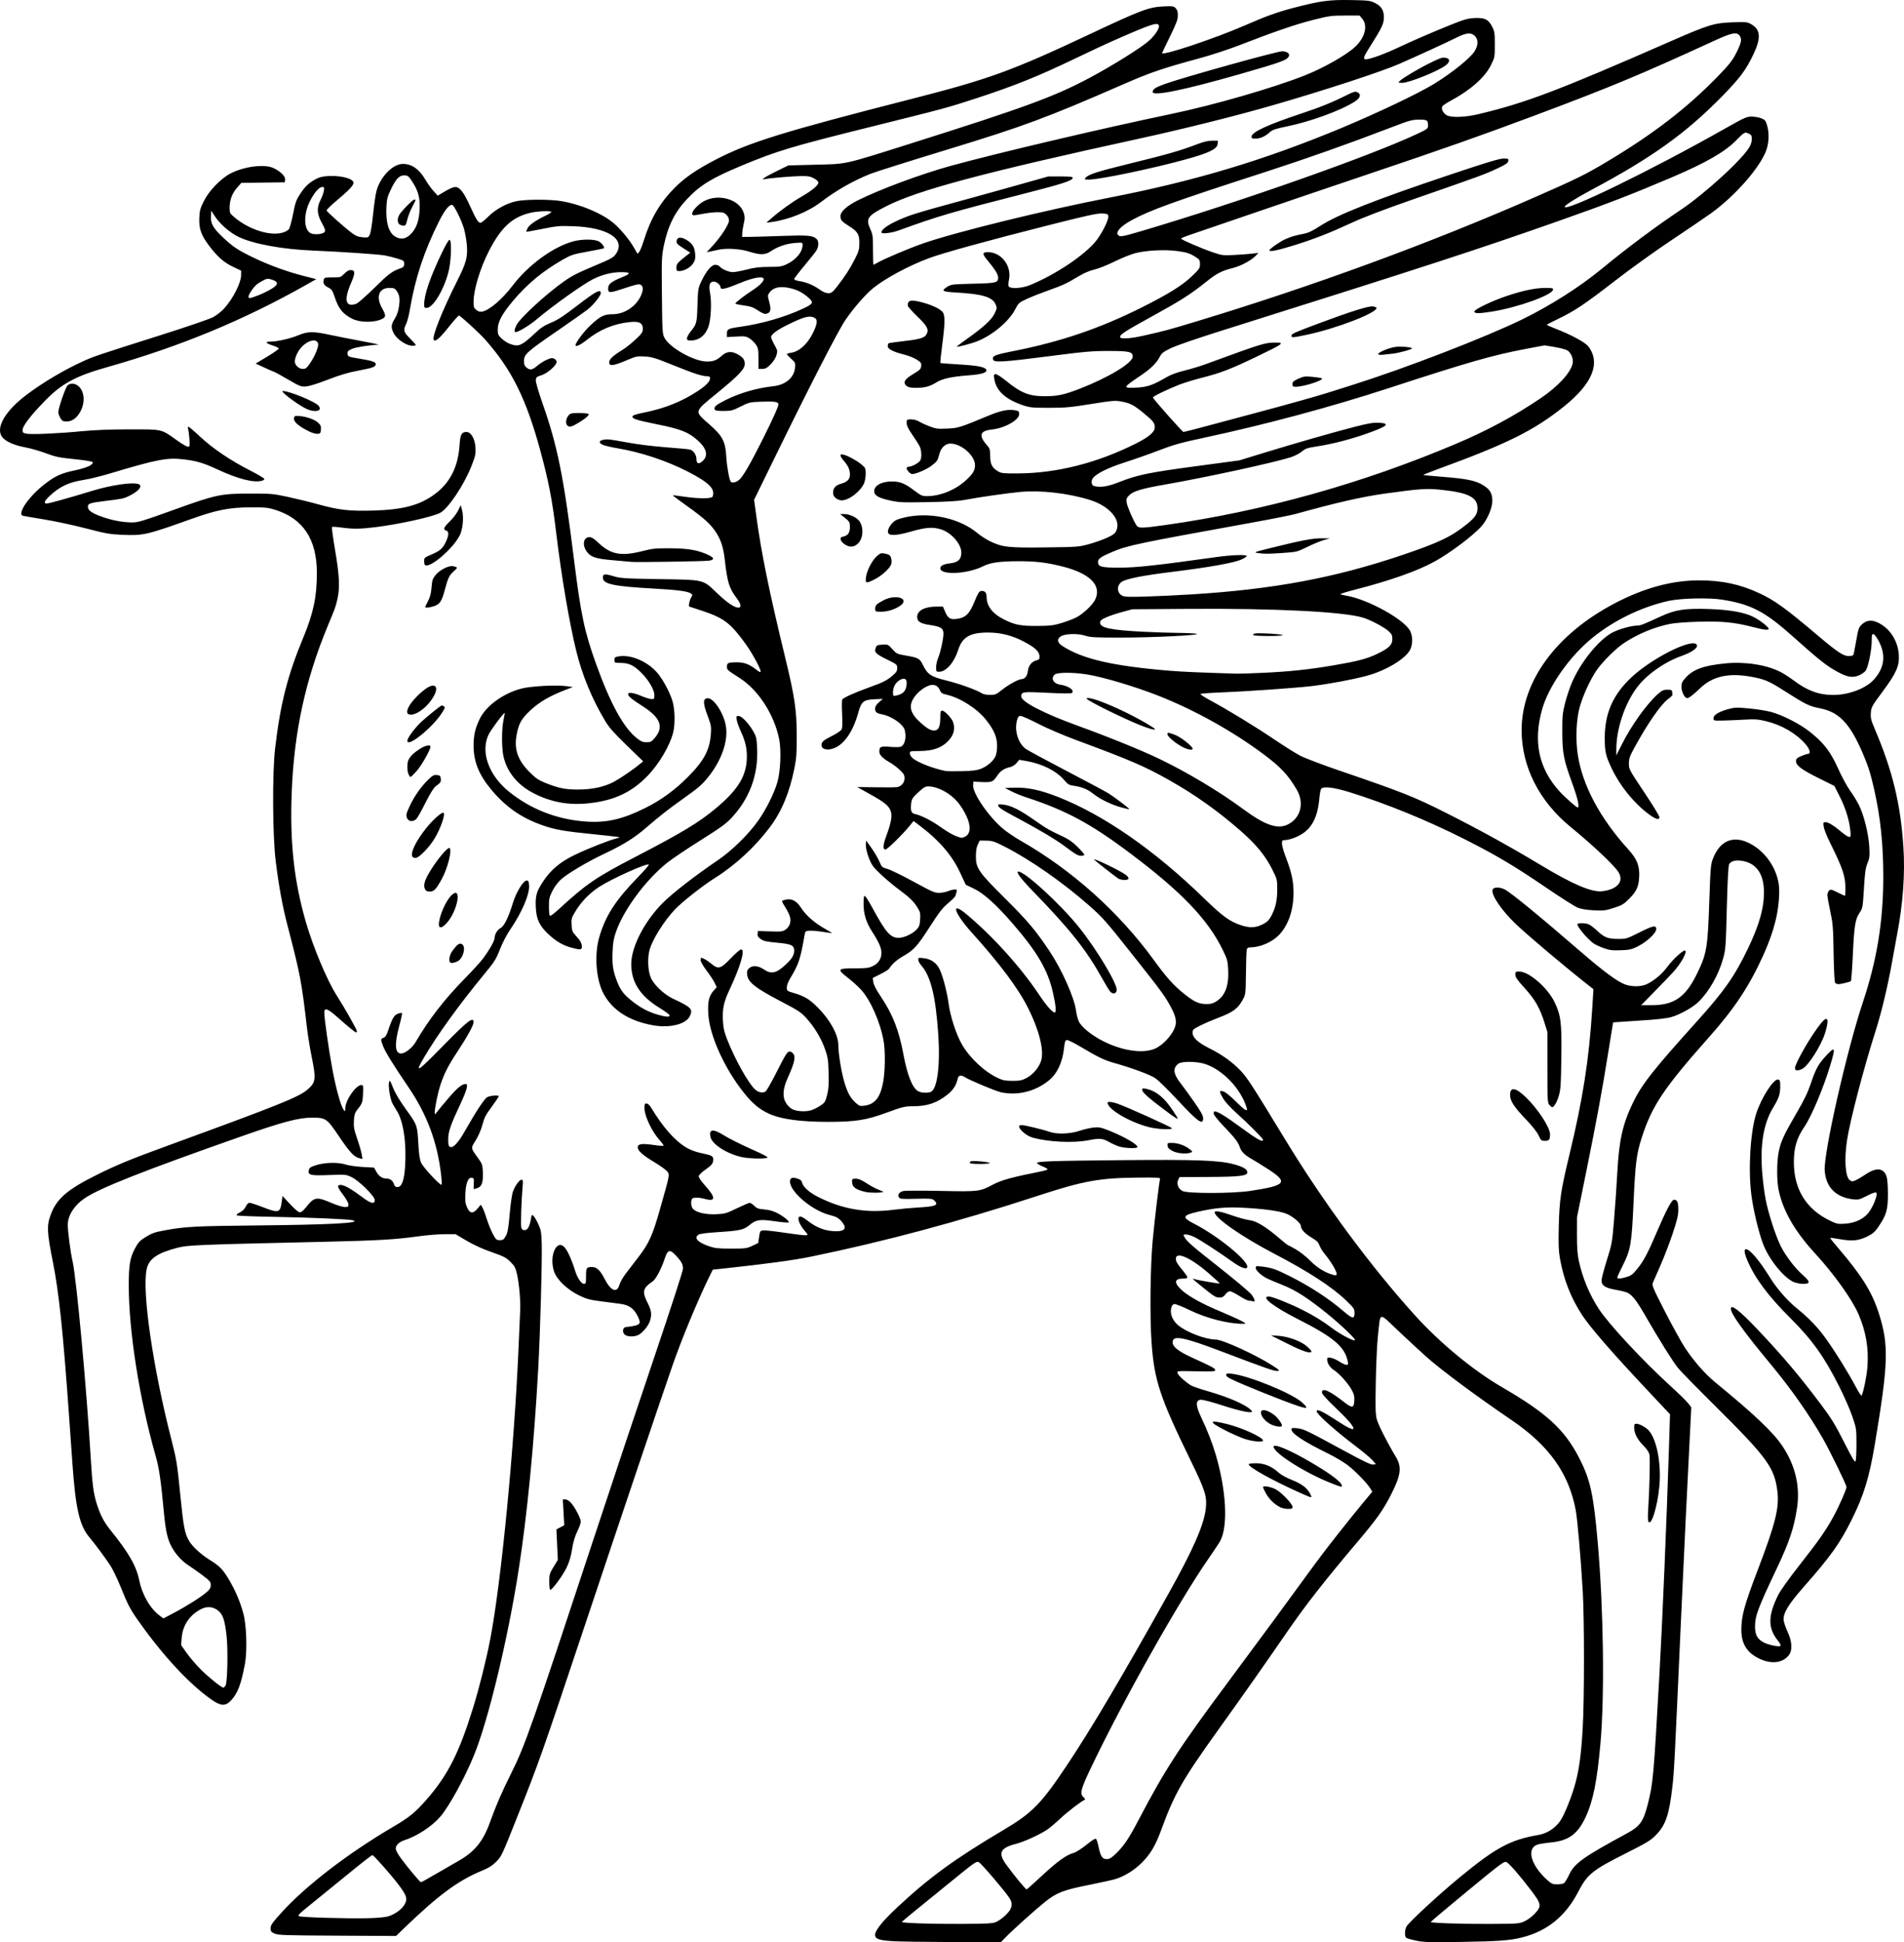 <?xml version="1.0" encoding="UTF-8"?>
<svg version="1.1" viewBox="0 0 1931.9 1970" xmlns="http://www.w3.org/2000/svg">
<path transform="translate(-31.526 -143.4)" d="m937.05 2112.3c-13.784-0.846-17.6-2.246-17.6-6.454 0-4.423 7.657-13.96 21.938-27.326 32.722-30.625 58.948-49.75 108.13-78.851 29.564-17.494 38.439-26.568 65.114-66.569 24.404-36.597 56.118-90.22 103.14-174.4 24.481-43.824 35.283-68.487 37.192-84.921 1.431-12.311-0.501-18.549-14.843-47.944-31.624-64.815-37.377-82.057-40.133-120.28-1.897-26.305-1.334-77.894 1.136-104.18 2.071-22.034 6.52-59.02 7.49-62.269 0.361-1.208-3.266-1.431-20.897-1.284-40.828 0.34-56.263 3.123-104.08 18.762-78.719 25.749-154.66 46.109-228.87 61.356-17.842 3.666-44.559 7.309-87.819 11.976l-12.228 1.319-4.166 8.533c-11.429 23.41-27.704 62.724-36.58 88.361-14.036 40.543-50.183 147.69-88.402 262.04-45.447 135.98-46.578 139.18-70.121 198.39-14.573 36.653-15.225 38.029-20.463 43.228-4.14 4.109-7.719 6.321-15.236 9.418-23.33 9.613-43.574 24.587-77.758 57.515l-8.65 8.332-59.617-0.309c-53.395-0.277-60.034-0.498-63.617-2.122-3.482-1.577-4-2.282-4-5.436 0-3.086 1.556-5.348 10.49-15.254 24.981-27.699 67.627-60.487 114.31-87.887 15.974-9.376 22.136-14.406 33.277-27.162 21.699-24.845 33.048-47.156 47.253-92.892 6.275-20.203 13.372-48.542 17.486-69.823 11.269-58.287 24.68-197.14 28.898-299.2 0.606-14.667 1.284-30.027 1.506-34.133 0.52-9.604-1.03-27.436-3.223-37.076-1.478-6.5-2.4-8.225-6.657-12.466-4.34-4.324-6.672-5.528-19.182-9.906-9.239-3.234-18.157-7.302-25.392-11.584l-11.152-6.6-11.408 0.037c-6.274 0.02-18.368 1.026-26.874 2.235-22.224 3.158-41.297 4.259-94.933 5.478-129.2 2.938-138.21 3.303-148.8 6.025-20.5 5.271-29.114 11.219-31.352 21.652-4.871 22.714 6.182 99.102 24.951 172.43 5.412 21.144 5.956 24.491 9.084 55.909 3.342 33.561 4.486 39.57 9.045 47.482 3.151 5.469 12.172 13.754 20.774 19.078 10.241 6.339 13.516 9.71 19.795 20.38 6.568 11.16 11.362 22.522 14.537 34.449 3.165 11.894 3.92 37.866 1.479 50.878-3.902 20.798-7.452 30.05-14.221 37.067-5.723 5.933-10.27 5.651-20.057-1.245-21.859-15.401-47.818-43.196-72.092-77.191-10.062-14.092-11.974-17.68-19.988-37.521-3.33-8.243-8.157-18.104-10.727-21.915-5.47-8.11-16.181-22.486-20.494-27.508-10.143-11.81-14.172-29.053-17.382-74.391-0.912-12.886-2.39-33.75-3.284-46.363-6.275-88.533-10.348-127.46-16.632-158.93-6.031-30.209-6.309-36.763-2.045-48.112 5.957-15.854 16.81-25.239 45.942-39.725 21.829-10.854 34.126-15.903 75.79-31.111 111.11-40.557 130.14-48.224 138.96-55.969 8.194-7.194 8.568-10.359 3.928-33.248-1.743-8.597-3.909-22.037-4.815-29.867-5.342-46.188-6.763-53.64-19.596-102.77-5.138-19.668-9.024-40.916-12.097-66.133-3.169-26.004-3.453-89.152-0.513-114.13 5.303-45.069 12.606-73.744 28.543-112.08 10.266-24.691 13.799-41.446 13.799-65.431 0-34.377-13.949-55.393-42.667-64.279-6.979-2.159-10.111-2.466-24.533-2.399-21.487 0.1-34.468 2.62-59.454 11.545-46.347 16.554-49.386 17.25-71.213 16.304-12.29-0.533-16.475-1.28-36.8-6.571-12.613-3.283-32.016-7.415-43.118-9.182s-20.582-3.458-21.067-3.758c-4.798-2.965 7.239-19.93 22.585-31.832 10.567-8.195 17.064-11.178 30.362-13.935 12.2-2.53 19.272-5.743 18.403-8.362-0.25-0.753-7.295-1.925-18.341-3.05-15.754-1.605-19.311-2.341-29.246-6.056-6.221-2.326-15.662-5.017-20.98-5.981-10.966-1.987-19.999-6.052-23.292-10.482-6.954-9.353 3.213-26.709 25.295-43.184 17.126-12.777 38.714-25.496 57.834-34.072 10.344-4.64 13.217-5.601 80.498-26.938 24.347-7.721 47.052-15.518 50.456-17.328 3.404-1.809 8.444-5.78 11.2-8.823 9.118-10.07 17.23-26.134 17.223-34.11l-3e-3 -4.267-8.238-3.9c-9.257-4.382-16.059-10.402-24.518-21.7-7.863-10.501-10.128-17.007-9.678-27.791 0.31-7.432 0.919-9.724 4.51-16.987 5.182-10.481 17.18-22.974 26.981-28.094 13.798-7.207 34.316-9.863 43.605-5.644 6.941 3.152 12.366 8.468 11.986 11.743l-0.323 2.774-44.123 0.576-4.258 4.838c-5.042 5.728-7.619 12.591-7.619 20.293 0 5.259 0.271 5.826 4.533 9.486 15.072 12.94 37.258 19.87 50.004 15.618 2.129-0.71 4.604-2.113 5.5-3.118 0.896-1.005 2.836-7.946 4.313-15.425 2.413-12.223 3.178-14.341 7.563-20.937 5.133-7.722 8.725-10.995 16.621-15.149 9.667-5.085 36.244-2.223 37.13 3.999 0.389 2.73-4.409 7.829-18.249 19.394-5.162 4.314-9.207 8.394-8.988 9.067 0.489 1.504 18.588 17.578 25.709 22.832 4.019 2.966 6.484 3.945 10.842 4.306 5.337 0.443 5.725 0.303 7.228-2.603 0.912-1.764 2.34-10.557 3.356-20.658 0.972-9.673 2.534-20.389 3.47-23.813 3.945-14.425 16.627-27.39 26.773-27.369 9.138 0.019 16.613 5.314 23.056 16.331 2.171 3.712 5.828 8.807 8.127 11.322l4.179 4.572 4.018-2.437c7.429-4.507 11.388-6.327 13.761-6.327 4.579 0 8.385 4.848 14.816 18.872 6.653 14.509 8.46 17.395 10.891 17.395 0.836 0 4.317-2.797 7.736-6.216 7.455-7.455 18.597-13.58 28.539-15.686 9.524-2.018 34.736-2.017 46.317 3e-3 19.117 3.334 40.487 12.328 51.942 21.861 7.211 6.001 16.42 17.019 20.984 25.105 1.656 2.933 3.153 5.522 3.328 5.752 1.173 1.545 3.938-3.743 6.815-13.035 6.808-21.986 16.572-38.576 31.469-53.473 10.293-10.293 22.007-18.317 41.535-28.451 33.689-17.483 68.631-28.293 199.48-61.718 77.604-19.823 101.27-28.426 179.54-65.269 52.208-24.576 60.281-27.626 75.01-28.343 9.407-0.458 10.472-0.309 12.533 1.752 1.664 1.664 2.253 3.585 2.253 7.347 0 4.177-1.441 8.038-8 21.431-4.4 8.985-8 16.532-8 16.772 0 3.146 54.405-15.07 84.8-28.393 20.331-8.912 32.498-13.276 48.98-17.571 26.686-6.953 35.642-8.171 57.354-7.8 18.062 0.308 19.922 0.525 24.703 2.879 6.548 3.224 9.22 7.463 9.225 14.637 0 6.282-2.147 10.897-13.124 28.15-7.075 11.12-7.986 13.217-6.218 14.31 1.873 1.157 17.031-3.976 31.044-10.512 18.918-8.824 36.355-16.392 56.036-24.319 13.41-5.402 17.295-6.517 24-6.894 10.388-0.584 14.312 1.309 18.093 8.725 2.455 4.817 2.707 6.506 2.707 18.192 0 12.743-0.044 12.969-4.011 20.996-6.107 12.354-20.941 25.385-41.246 36.234-3.772 2.015-7.346 4.438-7.942 5.384-1.443 2.288 0.518 6.547 4.091 8.889 4.246 2.782 18.837 2.33 32.838-1.017 47.831-11.434 80.454-23.809 194.77-73.879 38.457-16.844 44.277-18.617 63.099-19.222 13.564-0.436 14.648-0.32 18.667 2.008 9.407 5.449 10.018 13.815 2.21 30.297-7.548 15.933-13.699 24.212-31.507 42.402-37.311 38.113-71.714 62.706-134.38 96.061-14.089 7.499-25.661 14.855-25.661 16.311 0 5.772 88.169-37.161 161.67-78.724 20.671-11.689 22.914-12.707 27.978-12.707 3.029 0 7.432 0.771 9.787 1.713 3.767 1.507 4.473 2.362 5.888 7.127 2.161 7.277 2.026 16.292-0.358 23.953-5.404 17.363-31.807 47.716-57.234 65.795-6.453 4.588-24.56 16.884-40.236 27.323-15.677 10.439-41.019 28.666-56.316 40.505-30.885 23.902-40.984 30.669-57.843 38.754-6.304 3.024-11.463 5.737-11.463 6.031 0 0.293 4.198 2.159 9.329 4.147 15.471 5.992 29.643 13.68 32.767 17.776 12.703 16.655 4.303 37.547-24.37 60.608-30.648 24.65-57.598 38.03-129.42 64.25-7.746 2.828-13.912 5.313-13.702 5.522s9.187 1.068 19.95 1.909c23.746 1.854 32.94 3.725 40.431 8.226 7.321 4.398 9.78 8.566 9.686 16.418-0.084 7.025-5.095 18.733-10.798 25.229-8.461 9.637-31.771 27.182-48.017 36.142-17.113 9.438-45.298 19.379-80.47 28.383-8.765 2.244-15.485 4.349-14.933 4.679 0.552 0.329 3.164 0.953 5.804 1.385 22.119 3.619 59.916 24.591 65.17 36.16 2.461 5.42 2.569 12.044 0.288 17.746-3.812 9.527-24.802 22.319-45.421 27.681-14.779 3.843-37.108 7.994-54.464 10.125-15.594 1.914-67.407 5.529-93.879 6.55-10.435 0.402-19.197 1.094-19.471 1.537-0.274 0.443 4.184 3.317 9.907 6.387 17.195 9.225 46.635 27.191 65.414 39.919 9.722 6.59 21.482 13.951 26.133 16.358s22.378 9.137 39.391 14.955c64.161 21.941 75.985 26.621 107.83 42.671 34.149 17.212 65.322 34.369 95.86 52.762 33.396 20.114 52.463 28.248 63.244 26.981 15.329-1.802 22.217-9.902 16.416-19.306-4.275-6.931-25.619-27.085-48.774-46.055-31.823-26.072-49.511-61.071-49.511-97.967 0-49.667 35.046-97.472 94.254-128.57 29.806-15.655 58.262-23.411 85.864-23.404 22.896 6e-3 41.272 3.892 60.568 12.806 16.056 7.418 26.991 15.315 60.464 43.662 19.25 16.302 25.337 20.328 30.738 20.328 2.193 0 4.283-0.479 4.645-1.065 0.362-0.586 1.616-6.665 2.787-13.511 2.359-13.789 2.897-15.219 6.915-18.38 4.718-3.711 9.286-3.926 15.792-0.743 11.757 5.752 19.789 18.318 20.691 32.37 0.727 11.329-2.452 18.516-16.655 37.649-10.739 14.467-11.305 15.491-11.72 21.229-0.38 5.25 0.147 7.4 4.08 16.64 17.918 42.098 25.993 75.341 28.922 119.07 1.848 27.591-0.329 57.582-6.529 89.944-1.124 5.867-3.312 17.867-4.863 26.667-4.242 24.069-10.754 51.384-16.656 69.867-12.174 38.12-26.142 91.552-29.148 111.5-2.894 19.204-1.75 36.621 2.639 40.175 2.083 1.687 2.697 1.726 5.912 0.383 1.973-0.824 6.544-3.507 10.157-5.96 10.945-7.432 18.445-6.778 21.399 1.868 0.845 2.472 1.389 9.416 1.403 17.904 0.027 15.898-1.488 21.203-9.394 32.896-3.604 5.33-5.699 7.211-11.102 9.962-8.795 4.479-15.398 5.2-27.821 3.038-5.495-0.956-10.146-1.583-10.336-1.393-0.19 0.19 3.761 5.135 8.781 10.988 23.41 27.295 33.873 44.168 40.69 65.614 10.252 32.251 9.697 50.251-4.094 132.76-5.628 33.67-11.124 51.603-23.374 76.267-12.057 24.274-21.263 37.18-48.847 68.48-15.743 17.863-21.199 27.014-20.265 33.984 0.302 2.252 2.158 7.588 4.125 11.858 4.358 9.464 4.866 18.149 1.343 22.983-6.122 8.4-18.124 9.832-30.665 3.658-12.206-6.009-17.769-15.107-17.769-29.059 0-14.048 3.099-25.308 16.852-61.237 17.778-46.44 21.814-62.72 19.701-79.459-3.039-24.076-10.374-34.063-64.244-87.474-17.456-17.307-33.896-34.107-36.534-37.333-5.063-6.193-19.502-29.275-33.363-53.333-8.506-14.765-12.871-20.428-17.694-22.956-1.511-0.792-6.989-2.181-12.173-3.086-10.821-1.889-14.419-4.291-14.4-9.611 0.011-1.804 2.42-10.961 5.364-20.347 5.205-16.597 5.408-17.741 7.388-41.6 1.12-13.493 2.573-34.613 3.229-46.933 1.752-32.88 5.333-49.142 15.53-70.515 9.093-19.059 20.397-33.466 65.544-83.529 27.383-30.365 37.953-45.441 51.294-73.155 9.452-19.636 14.399-34.554 15.916-48 2.676-23.712-4.356-37.945-20.334-41.154-7.391-1.484-12.815-0.233-14.507 3.349-0.801 1.695-1.603 17.136-2.295 44.205-1.016 39.695-1.19 42.05-3.807 51.436-4.526 16.231-13.969 32.934-24.611 43.53-5.89 5.865-18.947 13.171-28.322 15.85-3.227 0.922-13.307 2.177-22.4 2.789-9.093 0.612-20.965 1.413-26.382 1.781l-9.848 0.668-0.564 3.307c-0.31 1.819-2.214 13.627-4.231 26.24-6.194 38.736-11.945 69.965-22.101 120l-9.743 48-0.052 17.6c-0.038 13.161 0.438 19.887 1.892 26.667 3.735 17.421 10.913 34.612 20.575 49.279 10.149 15.405 44.637 52.421 72.433 77.744 8.276 7.539 16.408 15.493 18.073 17.675l3.026 3.968-1.845 36.867c-1.014 20.277-2.768 55.347-3.895 77.934-1.128 22.587-3.512 73.707-5.298 113.6-5.776 129-6.43 141.66-8.048 155.73-3.38 29.409-6.87 39.64-17.054 49.987-5.068 5.15-9.188 7.632-30.273 18.236-33.962 17.08-39.095 21.237-48.426 39.222-12.738 24.552-31.432 39.698-56.902 46.106-12.148 3.056-23.701 3.915-60.734 4.517-32.669 0.531-38.533 0.377-46.393-1.216-4.949-1.003-9.6-2.324-10.337-2.935-1.803-1.496-1.697-7.733 0.193-11.388 2.117-4.093 32.965-32.613 53.934-49.862 36.877-30.336 51.515-38.217 80-43.07 8.421-1.435 16.5-6.537 21.746-13.734 4.43-6.078 12.444-25.977 16.005-39.743 3.773-14.587 5.667-29.07 7.162-54.787 1.684-28.972 1.716-109.91 0.054-138.67-1.946-33.673-5.38-73.265-7.177-82.737-7.065-37.246-27.137-65.382-64.99-91.101-35.506-24.124-71.601-50.907-86.4-64.109-5.867-5.234-18.669-17.073-28.45-26.31-20.581-19.435-18.038-19.925-20.722 3.989-0.946 8.424-1.928 29.142-2.253 47.53-0.501 28.277-0.344 33.397 1.181 38.643 1.679 5.776 10.939 23.914 19.177 37.561 6.247 10.349 5.178 18.556-5.011 38.476-7.955 15.551-14.22 24.407-32.895 46.493-35.55 42.045-53.796 65.414-73.988 94.765-22.161 32.213-41.78 60.088-69.76 99.116-35.067 48.914-43.285 63.425-56.583 99.916-5.645 15.49-10.924 24.341-19.664 32.968-7.367 7.272-15.962 12.727-25.346 16.089-2.54 0.91-14.998 3.708-27.684 6.22-26.363 5.218-33.196 7.851-45.122 17.391-9.393 7.513-32.434 28.167-39.505 35.411l-5.293 5.423-49.107-0.173c-27.009-0.095-54.387-0.497-60.84-0.893zm105.36-19.524c4.984-2.302 12.138-8.665 14.179-12.61 2.217-4.288 1.894-7.567-1.196-12.12-5.557-8.189-28.407-34.816-30.82-35.916-2.283-1.04-4.51 0.504-25.839 17.916-12.838 10.48-29.891 24.331-37.896 30.78-8.005 6.449-14.399 11.882-14.208 12.072 1.098 1.098 31.072 2.067 59.224 1.914 28.436-0.154 33.04-0.41 36.557-2.035zm535.94-0.591c3.106-1.405 7.697-4.798 10.4-7.688 7.19-7.687 6.867-9.801-3.596-23.53-12.072-15.84-22.273-27.544-25.149-28.854-2.277-1.038-5.582 1.421-39.84 29.648-20.546 16.929-37.187 30.95-36.979 31.158 1.03 1.03 32.126 2.036 59.202 1.916 29.506-0.132 30.564-0.209 35.961-2.65zm-1153.2-4.967c6.518-1.845 13.645-6.806 16.497-11.484 3.755-6.159 2.906-9.209-5.767-20.722-7.228-9.595-24.496-29.174-26.452-29.993-0.457-0.191-11.283 8.209-24.059 18.667-12.776 10.458-29.794 24.294-37.818 30.747-13.077 10.517-14.349 11.827-12.262 12.639 2.892 1.125 46.926 2.402 68.461 1.985 9.732-0.188 18.116-0.909 21.401-1.839zm664.51-42.118c15.37-14.219 23.957-20.311 31.601-22.422 2.154-0.595 7.837-4.247 12.628-8.115 5.881-4.748 9.062-6.683 9.792-5.953 0.594 0.594 1.767 4.355 2.606 8.357 2.004 9.558 3.74 12.133 8.183 12.133 2.696 0 4.682-1.151 8.854-5.13 8.463-8.072 13.395-15.369 23.797-35.207 26.518-50.574 40.783-72.539 90.185-138.86 28.865-38.753 60.377-81.557 89.129-121.07 9.74-13.385 35.861-46.489 50.428-63.91l7.06-8.444-1.822-3.103c-3.224-5.49-15.979-18.561-23.686-24.275-4.119-3.053-12.645-8.082-18.946-11.174-25.237-12.384-37.59-20.524-37.59-24.77 0-1.405 0.963-1.59 5.713-1.1 6.621 0.683 9.602 2.106 46.739 22.305 20.186 10.979 28.163 14.804 30.345 14.55l2.96-0.345-3.654-4.15c-2.01-2.283-9.425-8.507-16.478-13.831-20.942-15.809-40.024-32.829-40.024-35.698 0-2.769 5.53-0.251 19.669 8.957 12.183 7.934 17.664 10.514 17.664 8.315 0-2.346-6.088-9.352-18.158-20.895-9.48-9.066-13.842-13.972-13.842-15.568 0-5.107 7.632-1.806 22.195 9.6 8.469 6.633 10.23 6.464 10.662-1.025 0.26-4.511-0.262-6.69-2.667-11.134-3.526-6.518-12.826-16.887-18.029-20.102-3.956-2.445-6.827-6.939-6.827-10.688 0-2.07 0.418-2.258 3.8-1.709 2.09 0.339 6.013 2.082 8.716 3.873 2.704 1.791 5.854 3.256 7 3.256 1.774 0 1.983-0.506 1.404-3.4-2.99-14.95-14.432-24.665-50.617-42.982-24.982-12.646-38.239-22.951-29.524-22.951 3.338 0 21.101 7.045 33.635 13.34 12.121 6.088 20.964 11.509 30.236 18.537 8.087 6.13 21.502 13.314 23.441 12.551 1.705-0.67-13.732-15.468-28.901-27.705-19.048-15.366-31.253-23.156-44.522-28.416-6.453-2.558-13.52-5.537-15.704-6.62-5.673-2.812-11.496-8.22-11.496-10.676 0-1.927 0.505-2.042 6.133-1.394 9.943 1.143 13.945 2.508 28.034 9.561 21.144 10.585 39.763 22.736 55.433 36.177 8.612 7.387 10.667 7.671 10.667 1.476 0-4.211-0.532-5.019-8.267-12.544-14.159-13.777-37.933-29.28-72.8-47.475-33.135-17.291-60.8-36.506-60.8-42.229 0-1.974 6.125-0.876 17.6 3.155 6.453 2.267 14.438 4.45 17.743 4.852 6.993 0.851 16.472 6.581 29.954 18.106 4.526 3.87 8.443 7.036 8.704 7.036s3.889 1.935 8.063 4.3c4.367 2.474 10.68 7.448 14.874 11.717 7.051 7.178 15.871 12.515 23.863 14.441 2.426 0.585 2.933 0.353 2.933-1.338 0-2.614-6.163-12.866-11.736-19.522-2.373-2.834-4.935-6.946-5.694-9.137-1.1-3.178-2.767-4.813-8.242-8.086-6.68-3.993-10.579-8.273-10.59-11.624-0.011-2.669-7.538-9.227-13.872-12.084-6.847-3.088-24.473-5.519-47.467-6.546-15.303-0.684-27.199 0.485-43.56 4.279-15.416 3.575-16.027 5.631-3.562 11.997 23.426 11.964 54.056 36.686 54.056 43.629 0 3.338-6.173 1.376-14.508-4.61-14.404-10.347-33.782-22.927-39.359-25.551-2.933-1.38-6.67-2.514-8.304-2.52-2.736-0.011-2.873 0.179-1.736 2.39 2.332 4.534 6.908 8.533 36.034 31.491 16.057 12.656 30.577 24.92 32.267 27.253 3.423 4.725 4.042 7.722 1.386 6.703-0.928-0.356-2.743-0.647-4.032-0.647-1.29 0-5.691-2.157-9.779-4.793-4.089-2.636-8.424-4.796-9.634-4.8-1.213 0-3.261 1.429-4.565 3.193-1.784 2.413-3.218 3.2-5.83 3.2-3.947 0-5.466-0.925-17.272-10.521-10.629-8.638-11.198-9.181-8.7-8.298 3.046 1.077 25.539 5.001 26.004 4.537 0.227-0.227-5.014-5.079-11.646-10.782-20.024-17.219-35.215-22.831-32.484-12.001 0.333 1.319 3.024 5.257 5.982 8.751 2.958 3.495 5.377 6.975 5.377 7.733 0 0.918-1.562 1.379-4.669 1.379-8.81 0-9.082 4.535-0.718 11.952 7.051 6.253 20.498 13.671 38.108 21.022 8.11 3.386 17.626 7.648 21.146 9.473 5.836 3.025 6.115 3.321 3.172 3.368-15.03 0.239-37.561-5.473-54.763-13.882-7.255-3.547-14.215-6.303-15.467-6.124-1.628 0.232-2.553 1.444-3.247 4.256-1.402 5.673 1.513 12.659 7.24 17.352 8.752 7.172 27.831 14.366 38.272 14.432 6.687 0.042 40.152 15.358 56.646 25.924 7.866 5.039 8.403 5.593 5.728 5.9-3.029 0.348-11.716-2.672-54.648-18.997-41.133-15.641-51.733-17.708-51.733-10.089 0 4.647 6.039 9.355 20.267 15.799 19.863 8.997 22.933 10.659 22.933 12.414 0 1.378-2.687 1.544-19.403 1.194-19.382-0.405-19.403-0.403-18.807 1.873 0.574 2.196 7.389 8.484 13.354 12.32 1.582 1.018 9.307 3.699 17.166 5.958 22.646 6.509 39.95 14.237 44.675 19.95 2.665 3.222-10.317 0.812-29.863-5.543-10.941-3.558-19.861-5.875-21.867-5.68-5.327 0.516-5.209 5.733 0.399 17.598 6.633 14.033 11.309 26.008 14.863 38.062 10.727 36.381 12.624 71.971 4.658 87.375-0.967 1.871-5.944 9.407-11.059 16.747-30.832 44.247-87.334 144.65-120.48 214.09-10.005 20.96-11.229 25.805-7.373 29.175 1.622 1.417 2.085 2.409 1.282 2.746-3.649 1.534-17.668 12.302-24.765 19.022-4.462 4.225-10.427 9.251-13.256 11.168-7.445 5.046-23.624 12.441-31.657 14.469-16.04 4.051-18.52 9.256-9.986 20.958 8.538 11.706 19.94 25.511 20.822 25.208 0.465-0.16 7.851-6.771 16.412-14.69zm240.95-372.86c-5.658-2.792-11.104-7.968-14.364-13.651-1.731-3.018-3.151-6.057-3.157-6.753-0.014-1.735 6.769-0.672 12.378 1.94 5.449 2.537 17.478 14.857 17.478 17.901 0 1.911-0.641 2.222-4.533 2.201-2.493-0.014-6.004-0.75-7.803-1.638zm19.803-14.769c-27.837-12.444-52.653-26.276-51.851-28.902 0.179-0.587 3.634-1.03 7.688-0.985 8.394 0.093 15.628 3.139 22.766 9.588 2.395 2.163 8.052 5.269 13.481 7.401 9.481 3.722 15.252 8.031 18.14 13.544 2.72 5.193 2.852 5.201-10.224-0.645zm30.933-10.047c-26.002-10.315-57.6-30.411-57.6-36.632 0-3.687 16.968 3.469 38.903 16.406 20.074 11.839 30.43 19.796 30.43 23.382 0 1.398-0.796 1.184-11.733-3.155zm-87.332-44.673c-4.326-1.493-13.169-5.424-19.651-8.735-17.38-8.877-16.442-10.936 2.76-6.065 15.376 3.9 35.956 13.42 35.956 16.632 0 1.966-11.172 0.893-19.065-1.832zm31.258-13.051c-7.298-1.746-14.326-8.483-14.326-13.731 0-5.317 12.128-0.505 17.851 7.082 5.39 7.146 4.62 8.598-3.525 6.649zm8.074-25.786c-10.853-4.127-28.253-11.111-38.667-15.52-15.471-6.55-18.933-8.403-18.933-10.131 0-1.948 0.484-2.057 6.133-1.385 17.258 2.053 60.57 19.763 70.686 28.902 8.726 7.883 5.629 7.582-19.22-1.866zm4.763-57.49-17.029-8.545 7.187 0.421c10.038 0.588 23.285 5.391 29.178 10.578 2.586 2.276 4.702 4.578 4.702 5.114 0 2.96-8.201 0.377-24.038-7.569zm280.02 547.22c1.086-0.581 3.491-4.347 5.345-8.368 5.481-11.89 13.795-17.858 59.207-42.496 12.878-6.987 16.368-11.919 20.763-29.341 5.432-21.533 5.926-27.024 11.784-131.01 3.056-54.248 7.422-157.6 9.632-228l1.147-36.538-22.295-23.729c-37.215-39.609-58.664-64.291-67.053-77.162-11.439-17.549-18.691-36.162-22.402-57.5-1.303-7.493-1.551-14.516-1.127-32 0.659-27.199 2.047-36.538 10.86-73.067 13.583-56.297 19.875-96.549 23.072-147.59l1.26-20.12-3.61-2.813c-22.908-17.853-63.141-51.738-75.469-63.561-13.759-13.196-24.223-28.388-23.423-34.007 0.469-3.29 6.792-3.673 12.507-0.757 6.24 3.183 35.219 26.907 76.761 62.842 23.599 20.413 38.04 31.044 45.73 33.664 7.087 2.415 16.432 2.167 21.907-0.58 7.996-4.012 15.226-10.191 20.935-17.893 5.091-6.867 15.018-16.12 17.295-16.12 3.576 0-3.463 12.994-12.112 22.357-3.002 3.25-11.456 12.03-18.788 19.51l-13.329 13.6h10.678c22.606 0 34.225-7.988 45.768-31.467 10.004-20.349 11.081-26.483 12.639-72 1.232-35.994 1.513-39.399 3.725-45.101 7.058-18.197 20.33-23.926 36.726-15.854 17.869 8.797 30.554 28.864 30.554 48.334 0 20.393-5.031 40.822-16.052 65.179-14.237 31.465-29.196 54.108-54.766 82.895-46.328 52.158-58.33 70.072-68.76 102.63-5.221 16.3-6.415 25.764-8.183 64.851-1.937 42.849-2.934 48.66-11.138 64.894-2.953 5.843-5.369 11.153-5.369 11.799 0 1.613 2.878 1.471 9.387-0.461 4.639-1.378 6.351-2.679 10.86-8.251 6.445-7.965 10.535-15.608 19.144-35.774 9.864-23.104 15.755-34.34 18.007-34.34 3.421 0 4.469 2.321 4.469 9.898 0 6.037-1.021 10.396-5.759 24.587-3.167 9.487-8.73 23.968-12.361 32.182-3.631 8.213-7.114 16.173-7.74 17.688-1.018 2.464 0.299 5.554 12.5 29.333 7.501 14.618 16.643 31.141 20.316 36.717 8.532 12.952 20.42 26.514 30.384 34.662 39.522 32.32 58.843 50.625 68.205 64.621 13.248 19.806 18.24 40.964 14.904 63.175-2.963 19.73-7.89 34.47-20.216 60.471-19.537 41.213-22.366 48.76-22.366 59.655 0 7.907 2.147 12.172 7.796 15.482 4.989 2.924 16.565 5.463 18.065 3.962 0.475-0.475-0.653-2.747-2.508-5.048-10.376-12.871-10.393-24.999-0.064-46.08 2.393-4.885 10.708-16.552 22.427-31.467 18.98-24.157 26.221-34.542 34.005-48.77 5.552-10.148 13.08-27.248 13.08-29.712 0-2.197-16.626-36.277-24.066-49.33-13.582-23.828-32.332-50.522-52.673-74.987-27.426-32.988-40.594-51.307-40.594-56.473 0-5.128 8.657 1.571 26.985 20.884 25.542 26.914 42.823 47.354 64.667 76.487 10.199 13.602 14.236 20.193 23.195 37.867 8.783 17.326 11.016 20.992 11.733 19.265 0.487-1.173 0.876-9.093 0.865-17.6-0.02-15.181-0.098-15.693-4.213-27.733-2.306-6.747-8.302-20.427-13.325-30.4-15.244-30.267-27.377-47.237-49.575-69.339-22.338-22.241-35.811-40.268-43.445-58.128-3.297-7.714-3.812-11.733-1.503-11.733 3.902 0 13.795 11.712 24.448 28.943 6.937 11.22 17.296 23.078 27.112 31.033 12.595 10.208 21.456 19.49 29.806 31.224 9.725 13.667 22.297 33.906 29.565 47.595 3.136 5.907 5.971 10.302 6.302 9.768 1.75-2.831 5.225-19.745 5.922-28.824 1.462-19.039-1.335-35.84-8.913-53.546-6.542-15.285-24.886-40.941-44.659-62.459-20.164-21.945-32.063-42.688-36.45-63.544-2.061-9.799-2.022-28.778 0.08-39.167 2.089-10.321 5.279-17.223 18.147-39.261 7.679-13.152 11.318-20.711 14.456-30.027 4.974-14.766 7.531-19.389 15.473-27.966 9.316-10.062 9.796-8.844 4.032 10.232-6.864 22.718-18.931 51.333-26.034 61.735-7.785 11.401-10.719 21.165-10.737 35.733-0.035 27.867 12.532 48.12 37.147 59.868 6.281 2.998 7.716 3.277 14.543 2.835 9.06-0.587 16.684-3.691 22.155-9.021 3.945-3.844 8.598-12.876 9.934-19.282 0.958-4.596-0.572-4.539-10.355 0.388-6.758 3.403-8.288 3.78-13.058 3.22-17.83-2.095-27.892-12.211-29.097-29.249-1.231-17.413 22.503-122.06 38.64-170.36 14.381-43.048 20.792-82.31 20.811-127.47 0.015-32.953-2.786-59.951-9.172-88.424-3.608-16.087-6.041-23.803-11.614-36.833-13.033-30.474-24.07-42.037-43.736-45.821-10.666-2.053-14.223-3.813-36.8-18.206-15.099-9.626-19.377-11.381-34.006-13.947-21.881-3.839-38.064-0.09-50.26 11.644-7.239 6.964-11.568 10.254-13.493 10.254-2.444 0-5.699-6.557-5.703-11.49 0-3.875 0.669-5.287 4.487-9.429 7.731-8.387 18.12-12.111 39.843-14.282 19.969-1.995 41.608 1.303 55.908 8.522 3.414 1.723 9.425 5.569 13.358 8.546 13.913 10.53 25.806 14.933 40.337 14.933 15.565 0 32.98-6.515 41.092-15.372 10.834-11.83 12.637-24.567 5.469-38.646-2.095-4.116-4.52-7.444-5.571-7.647-1.621-0.312-1.862 0.576-1.874 6.92-0.018 9.305-3.581 26.668-6.193 30.176-1.107 1.486-4.182 3.606-6.834 4.711-6.847 2.852-12.376 1.729-23.879-4.849-9.98-5.707-17.236-11.533-42.998-34.525-28.664-25.582-42.532-32.797-72.032-37.478-13.146-2.086-41.78-1.431-53.915 1.233-29.236 6.419-59.364 21.523-81.495 40.857-21.541 18.818-40.613 46.755-46.956 68.781-9.41 32.677-3.682 60.194 17.368 83.439 5.253 5.801 17.262 16.495 18.549 16.519 2.214 0.041 0.16-9.039-5.673-25.079-8.571-23.57-9.815-30.07-9.895-51.706-0.058-15.614 0.254-18.877 2.762-28.92 1.555-6.226 4.71-15.686 7.01-21.022 9.246-21.448 28.092-44.406 42.023-51.197 6.947-3.386 18.685-6.539 24.484-6.577 3.067-0.02 6.279-1.287 24.033-9.478 14.576-6.725 24.601-8.19 49.769-7.27 20.243 0.739 34.986 3.424 44.013 8.014 6.428 3.269 15.34 10.239 15.34 11.998 0 1.631-4.766 1.124-15.396-1.638-18.966-4.928-32.019-6.236-55.537-5.564-12.638 0.361-24.583 1.28-29.307 2.256-16.342 3.377-32.548 10.133-46.712 19.473-8.147 5.372-22.281 19.498-27.942 27.926-6.204 9.236-13.151 24.265-16.577 35.864-3.769 12.759-4.705 33.35-2.245 49.419 4.743 30.991 22.569 64.429 51.087 95.829 9.041 9.955 11.78 16.81 11.218 28.085-0.497 9.987-2.688 14.714-10.411 22.465-5.161 5.179-7.089 6.314-15.198 8.942-8.427 2.731-10.305 2.961-20.267 2.48-7.236-0.349-12.797-1.238-16.312-2.605-2.933-1.141-17.333-10.258-32-20.26-32.457-22.133-51.124-33.215-83.2-49.392-37.901-19.115-79.172-35.962-116.46-47.539-15.924-4.944-26.654-6.217-28.866-3.424-0.581 0.733-1.372 4.933-1.758 9.333-1.979 22.565-9.529 34.386-25.866 40.499-3.187 1.192-7.216 2.168-8.954 2.168-2.883 0-3.16 0.318-3.16 3.626 0 1.994 1.724 8.091 3.832 13.549 5.899 15.273 7.901 24.438 7.901 36.158 0 17.597-5.092 32.605-14.46 42.621-6.86 7.334-19.094 12.745-28.986 12.82-2.682 0.02-3.573 0.558-4.019 2.426-0.315 1.32-0.684 12-0.82 23.733-0.242 20.823-0.316 21.461-3.086 26.667-4.991 9.379-9.885 12.963-25.991 19.036-5.296 1.997-13.096 5.377-17.333 7.511-7.21 3.631-7.705 4.105-7.705 7.383 0 4.84 5.616 10.006 17.067 15.698 12.416 6.172 22.674 13.46 31.054 22.063 7.077 7.266 11.457 14.004 46.31 71.242 38.667 63.501 86.561 128.28 131.5 177.85 25.214 27.815 58.93 55.625 87.672 72.316 45.783 26.587 63.772 43.087 78.739 72.225 11.291 21.982 14.471 36.629 18.818 86.677 5.802 66.807 6.965 153.76 2.704 202.13-3.435 38.993-7.557 59.335-15.361 75.81-8.004 16.896-17.108 23.409-35.194 25.175-5.338 0.521-11.283 1.456-13.21 2.077-11.996 3.863-6.798 21.662 10.788 36.938 3.239 2.814 4.901 3.467 8.823 3.467 2.658 0 5.722-0.476 6.808-1.057zm85.736-367.48c-0.367-0.957-0.364-6.387 0.011-12.068 1.299-19.908 2.038-51.087 1.304-54.998-0.515-2.744-2.383-5.6-6.124-9.36-6.146-6.178-9.38-12.444-9.414-18.237-0.019-3.329 0.343-4 2.163-4 2.73 0 8.221 2.729 11.517 5.725 8.796 7.993 14.091 33.684 11.879 57.635-1.98 21.439-8.663 42.258-11.332 35.303zm147.35-242.53c-10.211-4.668-25.178-23.432-30.853-38.681-4.719-12.68-9.9-34.506-11.858-49.958-3.279-25.871-0.985-63.598 4.995-82.164 5.167-16.041 17.803-35.605 22.247-34.443 1.85 0.484 2.129 1.432 2.088 7.101-0.057 7.892-1.343 11.702-7.247 21.466-9.694 16.032-13.276 37.331-11.044 65.674 0.676 8.588 2.24 20.847 3.474 27.242 2.747 14.235 10.249 37.377 15.462 47.699 5.007 9.915 14.181 21.927 22.001 28.81 8.039 7.076 8.181 9.259 0.601 9.227-3.11-0.013-7.497-0.891-9.867-1.974zm-258.52-148.53c-1.558-3.397-6.274-9.399-12.473-15.877-12.596-13.163-16.476-19.122-16.476-25.304 0-8.322 5.598-7.55 15.73 2.168 12.392 11.887 24.804 30.84 24.804 37.876 0 5.398-0.944 6.598-5.187 6.598-3.645 0-4.051-0.346-6.398-5.462zm10.95-30.923c-1.913-2.119-2.032-4.353-2.04-38.133l-0.011-35.882-2.933-9.374c-4.69-14.99-9.614-23.593-20.13-35.162-7.479-8.229-9.455-11.071-9.455-13.6 0-2.987 0.265-3.197 4.024-3.197 9.815 0 28.839 16.525 35.826 31.121 6.421 13.414 7.315 20.825 6.819 56.555-0.384 27.648-0.686 32.093-2.618 38.492-1.99 6.592-4.834 11.431-6.718 11.431-0.405 0-1.651-1.013-2.768-2.251zm249.17-37.307c0-4.976 16.39-33.318 26.318-45.509 7.028-8.63 8.72-4.484 4.117 10.088-4.041 12.791-16.821 32.867-22.937 36.029-4.526 2.341-7.498 2.099-7.498-0.608zm40.756-86.576c-0.674-0.814-1.291-12.558-1.583-30.133-0.448-27.02-0.679-29.756-3.734-44.267-2.903-13.788-3.09-15.727-1.723-17.867 1.962-3.071 2.421-3.034 10.017 0.8 3.486 1.76 6.593 3.2 6.903 3.2s0.557-3.24 0.548-7.2c-0.029-12.908-2.484-20.214-15.886-47.255-3.068-6.19-5.848-13.27-6.179-15.733-0.561-4.183-0.432-4.479 1.959-4.479 2.882 0 8.43 3.45 16.558 10.297 3.027 2.55 6.335 4.636 7.352 4.636 1.629 0 1.766-0.785 1.157-6.618-1.123-10.748-4.893-22.822-10.715-34.318l-5.456-10.774-15.094-7.478c-18.004-8.92-23.815-13.198-23.815-17.531 0-2.6 0.73-3.333 5.264-5.283 2.895-1.246 6.015-2.265 6.933-2.265 3.09 0 1.793-4.892-2.631-9.917-9.742-11.068-24.302-19.482-40.325-23.304-7.926-1.891-11.066-2.098-22.042-1.458-7.04 0.411-16.88 0.821-21.867 0.913-8.974 0.164-9.067 0.139-9.067-2.466 0-3.272 5.493-6.585 15.338-9.25 6.072-1.643 8.361-1.714 20.286-0.622 7.393 0.677 17.282 2.2 21.976 3.384 11.875 2.997 30.23 12.363 40.65 20.742 13.916 11.191 20.456 19.765 28.237 37.022 3.69 8.184 9.069 18.108 11.953 22.052 2.884 3.945 6.935 10.519 9.002 14.61 5.128 10.15 9.921 29.403 10.629 42.695 0.502 9.424 0.287 11.35-1.843 16.533-1.98 4.819-2.625 9.402-3.613 25.656-1.186 19.518-1.248 19.858-4.554 24.85-4.329 6.535-5.301 12.837-6.771 43.894-0.639 13.493-1.491 24.828-1.893 25.188-0.964 0.864-10.177 3.078-12.806 3.078-1.135 0-2.561-0.6-3.169-1.333zm-235.07-35.297c-3.914-1.415-8.474-3.552-10.133-4.751-6.083-4.393-16.35-16.523-16.35-19.317 0-1.493 7.469-1.52 11.358-0.042 1.63 0.62 5.496 3.522 8.591 6.45 7.33 6.933 11.128 8.424 21.453 8.424 8.143 0 8.797-0.198 21.101-6.383 14.486-7.282 17.497-7.889 17.497-3.523 0 3.994-9.767 13.071-18.904 17.569-6.221 3.062-8.277 3.516-17.278 3.81-8.661 0.283-11.301-0.057-17.334-2.237zm46.175-135.63c-14.9-10.969-28.97-28.174-37.497-45.851-6.412-13.294-7.375-17.398-7.384-31.49-0.017-24.828 8.031-43.441 26.351-60.944 21.149-20.206 63.988-41.529 67.106-33.402 1.143 2.979-4.875 7.239-15.695 11.109-17.659 6.317-35.753 19.229-45.528 32.487-12.25 16.617-20.588 42.008-20.517 62.482l0.02 5.867 5.605-11.2c9.65-19.282 25.381-41.209 36.733-51.201 4.071-3.583 5.59-4.266 9.496-4.266 3.885 0 4.676 0.351 4.81 2.133 0.088 1.173 0.208 2.579 0.267 3.123 0.059 0.544-1.931 2.465-4.421 4.269-7.316 5.299-21.354 25.654-34.74 50.372-4.213 7.78-4.999 10.144-4.999 15.043 0 5.707 0.281 6.233 15.467 28.968 8.507 12.736 15.467 24.087 15.467 25.224 0 3.366-3.495 2.463-10.541-2.724zm-1230.9 1074.8c7.837-4.598 17.97-10.444 22.517-12.991 16.823-9.424 25.475-20.04 32.586-39.983 5.85-16.408 11.903-30.321 21.76-50.018 13.414-26.803 21.207-48.982 82.505-234.78 18.58-56.318 46.709-140.56 62.509-187.2 15.8-46.643 28.763-86.532 28.807-88.644 0.096-4.683-1.263-7.349-6.824-13.381-6.379-6.921-8.582-6.434-11.541 2.554-3.464 10.523-9.087 21.191-12.334 23.403-10.107 6.884-10.927 10.298-5.203 21.664 3.97 7.883 4.484 11.648 2.495 18.284-1.456 4.858-7.305 12.048-11.616 14.277-4.481 2.317-11.987 2.046-14.307-0.518-2.689-2.971-1.442-7.51 2.062-7.51 1.427 0 5.018-0.52 7.98-1.155 6.344-1.361 6.821-3.05 2.986-10.557-3.704-7.249-8.727-10.639-17.45-11.776-4.043-0.527-13.11-1.705-20.15-2.618-10.911-1.415-14.116-2.304-21.72-6.022-11.872-5.805-22.458-15.994-25.17-24.228-5.431-16.489 3.292-34.293 11.484-23.439 2.986 3.955 7.119 13.391 9.707 22.159 2.223 7.53 6.431 13.902 9.181 13.902 1.922 0 2.118-0.73 2.118-7.886 0-8.525 0.453-9.181 6.343-9.181 4.424 0 8.248 3.64 12.323 11.733 6.296 12.502 12.669 15.191 15.168 6.4 0.75-2.64 3.645-7.776 6.431-11.414 2.787-3.637 8.501-11.079 12.698-16.537 10.934-14.22 14.487-22.102 22.165-49.18 9.905-34.931 9.824-34.507 7.292-37.906-1.16-1.557-7.099-5.817-13.198-9.468-12.226-7.318-17.262-12.003-16.752-15.583 0.431-3.023 4.862-3.494 16.655-1.77 4.872 0.713 9.133 1.02 9.47 0.684s-1.621-3.094-4.349-6.128c-7.172-7.977-14.685-23.595-14.887-30.947-0.139-5.074 0.091-5.752 1.953-5.752 1.248 0 2.992 1.449 4.267 3.546 12.643 20.798 24.284 34.048 36.154 41.152 3.883 2.324 9.358 4.399 14.4 5.458 11.627 2.443 12.935 3.119 12.935 6.684 0 3.968-1.483 5.827-8.533 10.702-3.227 2.231-6.006 4.997-6.176 6.147-0.198 1.343 2.182 4.857 6.651 9.819 10.583 11.751 10.651 16.225 0.203 13.443-7.502-1.997-13.085-1.916-13.898 0.203-1.277 3.328-0.61 7.95 1.444 10.004 3.579 3.579 13.117 5.674 23.557 5.175 8.632-0.413 10.172-0.858 20.727-5.989 6.271-3.049 12.119-5.544 12.995-5.544s2.965 1.372 4.642 3.048c2.557 2.557 4.179 3.139 10.057 3.611 4.501 0.361 9.01 1.561 12.603 3.354 6.601 3.294 13.371 8.698 12.274 9.796-0.425 0.425-6.775-0.096-14.109-1.159-15.481-2.243-19.052-1.665-26.105 4.228-5.357 4.476-9.953 5.453-32.224 6.852-10.177 0.64-17.567 1.595-18.933 2.449-5.175 3.232-1.179 7.768 10.35 11.752 6.186 2.137 9.213 2.468 22.609 2.468 14.481 0 15.849-0.179 21.461-2.811l5.994-2.811 0.939-6.256c0.908-6.046 1.055-6.267 4.39-6.589 1.898-0.183 11.85 0.931 22.116 2.477 10.266 1.545 19.727 2.655 21.025 2.466 2.305-0.335 2.284-0.43-0.902-4.076-6.344-7.262-8.791-14.933-4.763-14.933 1.097 0 4.337 1.854 7.2 4.12 9.379 7.423 18.465 10.777 29.259 10.8 8.876 0.019 10.894-3.355 5.698-9.53-3.424-4.069-5.345-5.124-12.929-7.099-17.524-4.565-39.756-23.428-39.756-33.734 0-3.789 2.139-4.68 7.433-3.094 2.926 0.877 4.26 1.963 4.735 3.858 1.221 4.865 7.181 10.198 16.793 15.025 24.492 12.3 48.281 16.351 75.572 12.866 7.333-0.936 19.093-2.021 26.133-2.41 17.448-0.965 20.777-2.531 15.509-7.3-1.854-1.678-3.932-1.848-18.281-1.499-14.517 0.353-16.312 0.201-17.37-1.472-1.6-2.531 0.201-5.24 4.224-6.353 1.715-0.474 18.793-0.544 37.952-0.155 39.303 0.799 39.783 0.739 53.7-6.646 8.237-4.371 19.34-7.385 48.8-13.244 3.373-0.671 6.133-1.602 6.133-2.069 0-0.467-2.4-1.846-5.333-3.065-2.933-1.219-5.333-2.669-5.333-3.222 0-1.771 14.008-2.263 83.733-2.939 77.601-0.753 100.96 0.085 116 4.162 9.594 2.601 13.602 5.025 13.602 8.225 0 3.558-7.796 4.481-39.133 4.631l-29.635 0.142-1.342 2.796c-1.896 3.95 0.06 9.03 4.359 11.321 5.005 2.667 50.428 2.627 68.418-0.06 36.519-5.457 39.267-8.615 18.944-21.78-6.312-4.089-13.877-8.783-16.81-10.431-7.341-4.124-10.933-7.653-12.374-12.156-1.622-5.07-4.85-9.256-16.678-21.625-5.928-6.199-9.882-11.214-9.882-12.533 0-1.21 0.421-2.199 0.936-2.199 3.143 0 11.348 5.03 27.175 16.658 16.342 12.007 22.022 15.137 22.022 12.137 0-1.33-14.344-15.702-27.529-27.584-5.828-5.252-11.193-11.176-13.043-14.4-4.13-7.2-4.088-8.261 0.278-7.009 2.096 0.601 6.999 4.529 12.554 10.059 9.27 9.226 12.509 11.163 11.163 6.672-5.744-19.165-23.865-38.394-41.912-44.473-8.585-2.892-24.076-3.062-27.599-0.303-5.646 4.423-5.004 10.171 2.16 19.342 2.564 3.282 8.816 11.9 13.894 19.152 7.189 10.267 9.232 13.985 9.232 16.8 0 7.438-5.239 3.678-26.059-18.705-9.275-9.972-19.327-19.824-22.336-21.894-5.252-3.612-23.814-10.49-42.271-15.662-9.557-2.678-16.647-6.103-33.237-16.056-6.84-4.104-13.32-7.292-14.4-7.084-1.584 0.304-2.121 1.817-2.778 7.83-1.625 14.881-6.9 26.165-15.508 33.177-13.703 11.162-31.534 15.586-48.426 12.014-5.417-1.145-31.9-12.231-36.815-15.41-4.007-2.592-6.445-1.943-7.283 1.938-1.346 6.236-4.689 11.366-10.296 15.797-10.701 8.459-20.472 11.79-34.695 11.83-8.75 0.025-10.497 0.442-26.771 6.396-21.136 7.732-31.609 9.393-59.434 9.423-28.702 0.031-48.795-2.802-60.925-8.591-9.302-4.439-15.996-10.051-24.287-20.36-20.157-25.063-35.398-58.735-36.587-80.83-0.654-12.151 0.638-17.822 5.26-23.086l3.331-3.794-2.171-4.458c-1.194-2.452-4.873-8.022-8.176-12.378-3.304-4.357-6.006-9.035-6.006-10.4 0-1.364 0.209-2.481 0.464-2.481 1.806 0 6.154 2.484 10.06 5.748 7.428 6.206 9.671 5.622 19.998-5.205 4.761-4.992 9.508-9.076 10.549-9.076 4.413 0-0.464 16.797-12.078 41.6-5.53 11.81-6.987 18.792-6.369 30.522 0.401 7.62 1.266 11.436 4.409 19.463 7.972 20.364 21.962 45.206 28.606 50.796 3.136 2.639 6.509 3.328 9.904 2.026 0.945-0.363 5.53-8.163 10.189-17.333 11.333-22.308 12.319-23.825 15.218-23.411 1.3 0.185 2.961 1.59 3.693 3.122 1.637 3.427-0.033 9.726-6.23 23.488-6.659 14.788-5.557 24.397 3.572 31.16 3.559 2.636 13.344 3.563 19.661 1.862 2.433-0.655 6.747-2.744 9.588-4.643 4.816-3.218 5.296-3.958 7.088-10.919 1.528-5.932 1.844-10.536 1.538-22.4-0.344-13.349-0.73-15.917-3.642-24.207-3.86-10.989-10.708-22.349-18.972-31.469-5.385-5.943-8.103-7.715-26.959-17.574-24.576-12.849-32.056-18.76-33.022-26.094-0.468-3.557-0.144-4.846 1.677-6.667 3.366-3.366 9.372-3.001 15.163 0.923 7.657 5.188 12.768 4.026 22.555-5.128 6.004-5.616 8.273-9.41 8.273-13.834 0-5.468-2.828-6.791-17.316-8.101-10.869-0.983-13.681-1.609-16.61-3.699-2.713-1.935-3.451-3.165-3.2-5.333l0.326-2.819 12.455 0.395c11.424 0.362 12.724 0.203 15.707-1.92 4.818-3.431 6.144-9.372 3.449-15.463-1.143-2.583-3.301-6.498-4.797-8.699-1.496-2.201-2.506-4.348-2.245-4.77 0.261-0.422 2.134-1.079 4.163-1.46 5.798-1.088 10.628 1.55 14.866 8.117 5.328 8.257 13.73 15.567 25.469 22.159 3.373 1.894 6.133 3.572 6.133 3.728s-4.2-0.39-9.333-1.214c-5.133-0.824-11.241-1.357-13.572-1.186-4.122 0.303-4.261 0.444-5.078 5.112-4.189 23.951-5.884 29.058-14.165 42.691-2.302 3.789-3.718 7.49-3.717 9.715 1e-3 3.454 0.24 3.664 6.133 5.399 11.99 3.53 16.535 6.238 25.422 15.148 12.487 12.52 20.709 27.623 20.709 38.041 0 8.275 2.957 26.592 5.985 37.071 3.159 10.934 6.343 16.763 11.749 21.51 3.57 3.135 4.406 3.405 8.713 2.814 10.655-1.46 16.034-8.149 18.968-23.589 2.123-11.174 2.378-31.817 0.52-42.133-3.488-19.369-13.393-41.726-23.116-52.177-3.048-3.276-8.945-8.597-13.105-11.823-11.286-8.755-10.716-9.6 6.483-9.6 12.183 0 14.693-0.305 18.771-2.279 5.765-2.791 8.757-7.396 8.762-13.49 4e-3 -4.943-2.63-10.916-9.507-21.556-5.974-9.242-8.623-17.856-8.623-28.038 0-6.253 0.343-8.303 1.333-7.979 0.733 0.239 3.917 5.189 7.076 10.998 14.206 26.129 18.792 31.42 27.215 31.4 5.449-0.013 14.034-3.98 18.193-8.406 2.668-2.84 3.218-4.407 3.589-10.233 0.378-5.938 0.065-7.505-2.292-11.448-3.739-6.257-8.127-10.658-17.654-17.703-11.414-8.441-24.303-19.99-27.99-25.081-3.737-5.159-7.622-17.242-7.145-22.222l0.341-3.563 5.52 7.787c3.036 4.283 6.601 10.393 7.921 13.579 2.309 5.572 2.626 5.856 8.346 7.497 3.27 0.938 15.248 6.788 26.617 13 18.477 10.096 21.21 11.282 25.75 11.179 2.793-0.064 6.87-0.864 9.059-1.779 2.189-0.915 5.154-1.663 6.589-1.663 2.198 0 2.5 0.377 1.918 2.4-0.379 1.32-0.897 3.154-1.149 4.075s-3.573 4.25-7.378 7.398c-5.695 4.711-9.024 9-18.828 24.257-12.551 19.531-16.262 23.584-27.239 29.746-5.942 3.336-11.389 8.242-13.837 12.463-0.489 0.843-4.427 3.308-8.752 5.476l-7.863 3.943 0.566 4.218c0.376 2.807 2.906 7.7 7.558 14.621 12.079 17.971 18.419 34.159 22.977 58.667 3.829 20.59 8.824 33.386 14.477 37.09 2.808 1.84 8.985 2.364 12.966 1.101 6.819-2.164 10.078-26.471 7.884-58.788-2.6-38.293-7.623-58.702-17.107-69.503-1.757-2.001-3.194-4.648-3.194-5.882 0-2.076 0.414-2.196 5.502-1.593 7.82 0.926 13.275 4.862 16.5 11.908 3.263 7.126 7.301 22.87 8.905 34.717 1.723 12.721 7.818 31.265 13.425 40.844 8.331 14.232 22.891 27.781 36.823 34.266 4.676 2.177 7.433 2.692 14.456 2.7 7.444 0.011 9.491-0.414 14.396-2.976 6.663-3.481 12.895-11.036 14.844-17.995 2.892-10.328-2.208-30.556-13.287-52.706-10.088-20.168-28.614-44.964-57.672-77.191-8.893-9.862-15.492-19.639-15.492-22.953 0-2.45 3.769-0.813 9.977 4.333 26.762 22.185 55.786 54.313 74.556 82.531 7.093 10.663 13.236 17.634 15.54 17.634 1.85 0 1.121-7.698-2.001-21.127-5.163-22.206-15.85-40.404-40.396-68.784-16.648-19.249-29.353-30.76-39.186-35.504l-8.673-4.185-5.708-12.263c-8.143-17.494-20.981-32.501-40.34-47.158l-6.899-5.223-3.724 4.588c-7.38 9.093-22.913 24.322-24.809 24.322-2.73 0-2.527-4.553 0.578-12.94 4.871-13.156 6.329-20.346 5.072-25.014-1.596-5.928-6.09-9.761-21.187-18.075-7.187-3.958-13.067-7.25-13.067-7.317-2.8e-4 -0.067 8.66 0.046 19.245 0.25 10.585 0.204 20.315 0.103 21.622-0.225 4.222-1.06 7.134-4.694 7.134-8.903 0-3.191-0.834-4.674-4.727-8.404-2.6-2.491-7.04-5.848-9.867-7.458-7.39-4.211-11.009-7.849-10.99-11.046 0.032-5.306 1.081-5.778 11.047-4.969 5.614 0.456 9.924 0.325 11.161-0.337 3.075-1.646 4.776-6.91 4.194-12.974-0.424-4.417-1.235-6.123-4.492-9.459-4.503-4.612-12.936-9.093-19.259-10.235-5.495-0.992-6.933-2.205-6.933-5.846 0-2.071 1.172-3.988 3.908-6.39l3.908-3.431-8.691 0.395c-10.991 0.499-13.095 2.276-16.269 13.739-5.127 18.515-13.796 31.408-23.981 35.664-7.061 2.95-13.275 1.533-13.275-3.028 0-3.192 2.055-4.919 11.425-9.602 4.231-2.114 8.248-4.883 8.928-6.153 0.861-1.609 1.026-6.38 0.544-15.741-0.381-7.388-0.3-14.016 0.18-14.73 1.191-1.772 13.355-7.213 27.219-12.174 14.08-5.039 18.146-7.094 23.971-12.118 3.669-3.164 4.533-4.598 4.533-7.516 0-3.5-0.307-3.758-10.368-8.717-11.491-5.663-13.011-7.222-11.437-11.721 0.948-2.708 1.586-3.021 6.781-3.317 5.618-0.321 5.823-0.228 10.113 4.571 4.191 4.689 4.766 4.965 13.445 6.451 12.82 2.195 14.345 3.016 17.477 9.417 4.869 9.951 7.97 12.006 24.204 16.037 13.366 3.319 30.449 9.508 35.881 13 1.299 0.835 4.941 1.519 8.092 1.519 5.262 0 6.26-0.426 12.241-5.226 6.298-5.055 16.739-10.774 19.668-10.774 3.351 0 5.889-3.164 6.437-8.027 0.639-5.673 3.847-9.718 8.741-11.022 2.882-0.768 3.238-1.289 3.078-4.51-0.228-4.607-4.843-8.789-16.247-14.722-11.602-6.036-22.757-8.875-35.276-8.977-18.774-0.153-26.717 4.38-30.972 17.676-4.088 12.772-12.261 22.114-19.348 22.114-2.881 0-3.042-0.247-3.042-4.664 0-2.565 0.922-6.765 2.049-9.333 2.343-5.339 5.418-19.37 5.418-24.725 0-5.333-2.673-7.08-13.218-8.639-10.265-1.518-13.449-3.487-13.449-8.318 0-6.426 7.619-10.452 19.733-10.429l6.4 0.012 2.505 5.787c2.804 6.478 5.326 7.734 12.947 6.446 7.841-1.325 11.627-5.252 16.476-17.091 3.564-8.704 4.806-10.708 6.808-10.993 3.391-0.483 5.532 1.615 5.532 5.422 0 9.855 5.826 17.547 17.84 23.552 10.868 5.433 16.922 6.589 33.894 6.472 12.931-0.089 16.193-0.484 24.328-2.946 5.167-1.564 11.847-4.086 14.845-5.605 6.684-3.387 16.344-12.351 19.071-17.695 7.361-14.428-4.618-26.883-32.67-33.968-16.506-4.169-27.268-5.452-45.371-5.411-18.64 0.042-28.173 1.401-35.349 5.037-15.83 8.021-43.52 9.355-43.52 2.095 0-2.554 3.29-4.206 9.938-4.989 8.218-0.969 11.395-4.017 11.395-10.931 0-8.646-9.941-20.08-20.394-23.455-8.311-2.684-15.502-2.201-30.267 2.033-15.681 4.497-23.247 4.726-23.816 0.722-0.463-3.263 3.402-9.259 7.668-11.896 1.916-1.184 8.012-2.945 13.546-3.911 24.276-4.241 52.304 2.427 69.156 16.451 3.552 2.956 9.594 6.872 13.426 8.7 12.485 5.959 18.459 6.614 56.013 6.144 32.575-0.408 33.922-0.509 44.143-3.313 5.798-1.591 14.093-4.533 18.432-6.537 6.73-3.11 8.135-4.233 9.562-7.649 4.538-10.862-7.595-24.618-27.044-30.662-22.094-6.866-49.96-10.062-70.724-8.113-13.234 1.242-41.926 5.362-56.501 8.111-6.241 1.177-17.877 1.873-37.333 2.233-25.912 0.479-29.111 0.336-38.4-1.713-10.756-2.372-15.257-4.769-15.8-8.415-0.922-6.186 6.771-10.834 17.934-10.834 8.348 0 13.106 1.957 23.039 9.477 6.435 4.871 7.686 5.408 12.586 5.393 13.305-0.039 28.467-6.136 39.033-15.697 7.4-6.697 9.608-10.31 9.608-15.722 0-9.696-13.78-21.811-24.882-21.875-5.235-0.03-9.682 4.188-11.322 10.741-1.629 6.509-2.213 7.36-8.16 11.892-4.692 3.575-15.662 8.277-19.31 8.277-1.899 0-5.66-3.898-5.66-5.867 0-0.899 0.953-1.6 2.176-1.6 3.143 0 10.366-3.925 11.655-6.333 1.66-3.102 1.232-10.827-0.816-14.704-0.998-1.891-4.335-7.095-7.415-11.567-4.069-5.906-5.6-9.123-5.6-11.763 0-3.564 0.086-3.633 4.533-3.63 2.745 2e-3 6.006 0.902 8.267 2.281 2.053 1.252 6.853 3.46 10.667 4.907 6.148 2.332 8.141 2.575 17.6 2.142 11.413-0.522 12.367-0.82 42.133-13.16 12.5-5.182 20.027-6.657 27.151-5.32 3.316 0.622 3.783 1.098 3.783 3.851 0 5.919-14.527 14.135-27.489 15.548-12.921 1.408-14.05 6.144-4.113 17.254 1.739 1.945 2.191 3.931 2.225 9.787 0.049 8.311 1.893 11.817 8.155 15.506 3.229 1.902 5.413 2.121 20.155 2.016 39.616-0.282 80.22-10.588 119.62-30.362 12.912-6.48 19.042-11.667 19.042-16.115 0-4.748-1.341-6.493-11.314-14.711-10.169-8.381-13.61-10.139-23.206-11.859-5.833-1.045-9.132-0.755-30.264 2.662-20.768 3.358-26.05 3.835-42.479 3.835-17.024 0-19.471-0.239-26.417-2.58-18.201-6.135-27.572-14.925-29.25-27.438-0.481-3.584-0.277-4.115 1.573-4.115 1.169 0 5.515 2.76 9.659 6.133 16.122 13.124 24.023 16.277 40.729 16.251 12.096-0.019 19.189-1.558 34.583-7.504 29.085-11.234 53.985-26.25 53.985-32.555 0-5.064-3.241-5.842-24.355-5.847-16.994-4e-3 -24.318 0.641-60.855 5.359-45.066 5.819-55.232 6.472-56.327 3.618-1.499-3.905 1.141-5.029 21.088-8.978 47.372-9.377 86.822-22.783 128.98-43.831 27.311-13.635 41.604-22.493 51.38-31.846 7.793-7.455 8.362-8.299 8.358-12.392 0-3.904-0.449-4.678-4.005-6.967-6.314-4.065-9.132-4.997-19.147-6.33-12.517-1.666-31.66-0.693-42.453 2.156-4.693 1.239-14.293 5.109-21.333 8.6s-16.155 7.116-20.255 8.055c-4.814 1.103-10.482 3.524-16 6.834-12.304 7.381-16.033 9.12-30.654 14.294-7.2 2.548-16.932 6.396-21.626 8.552-8.266 3.795-8.648 4.135-12.085 10.764-6.339 12.227-22.919 26.123-38.579 32.334-5.149 2.043-18.047 5.505-20.671 5.549-0.516 9e-3 3.564-3.167 9.067-7.057 17.675-12.496 26.133-20.154 29.214-26.45 2.613-5.341 2.692-5.932 1.246-9.392-3.147-7.531-13.334-10.66-39.421-12.109-15.013-0.834-16.407-1.702-9.567-5.955 3.763-2.34 5.303-2.519 25.974-3.02 23.742-0.576 25.493-1.008 25.493-6.283 0-3.127-3.291-8.503-10.297-16.82-6.046-7.178-6.047-8.896 0-8.896 13.586 0 24.208 13.954 21.298 27.978-0.791 3.812-0.818 6.052-0.085 6.956 1.958 2.412 13.592 1.629 21.096-1.42 26.487-10.763 56.968-31.292 67.972-45.78 5.947-7.83 12.312-20.84 11.837-24.194-0.313-2.207-0.997-2.507-6.374-2.79-4.842-0.255-15.51 2.085-54.4 11.931-62.394 15.797-107.49 28.227-121.5 33.492-20.46 7.686-43.635 20.118-56.1 30.093-7.78 6.226-19.845 20.022-28.282 32.341-7.31 10.673-35.222 64.914-70.339 136.69l-22.423 45.83 2.237 16.57c5.026 37.234 13.198 77.25 29.306 143.5 9.65 39.692 11.679 53.446 11.722 79.467 0.029 17.451-0.355 22.733-2.38 32.806-4.986 24.8-12.964 43.931-24.996 59.938-14.863 19.774-35.316 38.648-55.55 51.263-12.062 7.52-33.851 24.664-40.788 32.091-11.249 12.046-22.541 30.068-25.607 40.871-2.36 8.313-1.72 21.612 1.372 28.538 3.204 7.176 13.491 16.85 22.311 20.98 18.809 8.808 20.542 10.616 17.1 17.834-3.814 7.998-19.872 12.1-36.455 9.312-24.334-4.091-41.782-15.052-50.957-32.01-7.677-14.19-9.646-39.529-4.462-57.419 6.346-21.898 16.574-37.7 39.825-61.524 6.147-6.299 10.854-11.776 10.459-12.171-1.803-1.803-37.88 14.428-50.527 22.733-9.869 6.481-18.188 15.112-24.149 25.056-3.744 6.245-4.027 7.282-3.672 13.427 0.327 5.673 0.867 7.174 3.64 10.133 4.938 5.27 6.778 8.449 6.778 11.712 0 3.52-1.115 3.667-10.096 1.327-8.772-2.285-15.911-6.399-23.693-13.655-9.163-8.543-12.369-15.306-12.939-27.29-0.549-11.552 0.678-16.03 7.077-25.827 7.99-12.232 17.556-20.298 32.719-27.587 13.157-6.325 35.658-15.19 41.943-16.523 1.949-0.413 3.319-0.975 3.046-1.249-0.273-0.273-12.188-1.662-26.476-3.085-29.735-2.963-38.8-4.566-51.862-9.171-21.291-7.507-37.281-18.716-51.919-36.395-12.343-14.907-17.616-28.111-17.649-44.196-0.021-10.246 1.583-17.424 5.953-26.633 6.515-13.73 23.949-26.506 42.792-31.359 9.523-2.453 35.356-3.812 45.618-2.401l6.379 0.877-7.979 3.077c-15.506 5.981-25.979 12.096-34.889 20.373-9.567 8.888-12.254 13.762-14.361 26.052-2.419 14.108 1.617 25.169 13.48 36.942 6.297 6.249 9.007 8.088 16.082 10.91 13.236 5.28 20.009 6.642 33 6.633 14.511-0.01 27.048-2.786 36.839-8.16 6.753-3.707 19.771-12.637 26.049-17.87l3.112-2.594-16.706-16.192c-13.105-12.702-17.832-18.066-21.928-24.884-13.212-21.992-23.28-46.399-29.325-71.092-7.066-28.862-15.131-76.446-20.338-120-3.933-32.893-7.667-52.166-16.121-83.204-14.337-52.639-29.056-82.197-56.066-112.59-5.781-6.505-24.289-23.486-26.419-24.239-0.463-0.164-5.239 5.204-10.614 11.928-8.895 11.127-13.063 14.769-14.855 12.978-2.465-2.465 8.043-28.971 24.344-61.408 8.375-16.665 9.986-22.637 9.194-34.098-0.346-5.006-1.641-12.689-2.879-17.073-2.591-9.176-10.246-24.563-12.22-24.563-3.279 0-7.516 5.412-13.355 17.06-14.978 29.879-24.067 57.412-29.406 89.074-0.989 5.867-2.698 12.448-3.798 14.624-3.159 6.252-2.619 8.303 3.867 14.709 3.227 3.187 5.867 6.17 5.867 6.63s-1.464 0.836-3.253 0.836c-6.29 0-15.897-6.428-19.157-12.819-2.899-5.682-2.677-8.548 1.134-14.679 2.199-3.537 3.587-7.566 4.271-12.4 1.132-7.994 0.592-11.521-2.423-15.835-1.77-2.533-2.776-2.933-7.36-2.933-10.656 0-13.88 9.058-7.346 20.636 3.962 7.02 3.998 8.763 0.226 10.714-7.745 4.005-22.519 3.978-30.501-0.055-9.511-4.806-13.83-10.094-17.707-21.676-2.317-6.923-3.185-8.268-6.356-9.851-4.43-2.211-5.804-4.393-4.937-7.845 0.618-2.464 1.052-2.589 8.954-2.589 8.09 0 8.397-0.096 11.922-3.733 2.399-2.476 4.602-3.733 6.537-3.733 4.636 0 4.734 3.088 0.41 13.032-7.668 17.637-5.672 25.249 5.516 21.037 1.651-0.622 9.963-7.969 18.469-16.328 14.632-14.377 17.336-16.368 26.933-19.831 2.308-0.833 2.933-1.737 2.933-4.242 0-2.983-0.431-3.317-6.837-5.295-3.761-1.161-9.641-2.61-13.067-3.218-6.545-1.162-45.199-3.774-72.363-4.889-31.366-1.288-60.624-6.644-75.733-13.864-8.822-4.216-19.117-13.186-24.138-21.033l-3.595-5.617-0.32 5.528c-0.436 7.521 2.058 12.019 11.777 21.252 10.502 9.976 15.443 13.244 32.109 21.239 15.705 7.534 33.86 14.084 51.301 18.508l11.667 2.959-10.067 5.694c-63.553 35.944-128.21 62.68-202.07 83.558-32.218 9.107-46.31 16.749-63.392 34.378-14.493 14.957-22.475 25.39-22.475 29.377 0 2.605 0.51 3.088 3.939 3.732 5.402 1.013 32.014-0.158 55.794-2.455 13.49-1.303 29.015-1.909 49.067-1.913 33.706-7e-3 31.577-0.505 47.903 11.176 4.933 3.53 9.906 6.417 11.05 6.417 1.92 0 2.04-0.595 1.55-7.733-0.292-4.253-0.88-8.813-1.308-10.133-0.459-1.417-0.336-2.4 0.3-2.4 0.592 0 5.975 4.579 11.961 10.174 12.774 11.942 30.823 24.129 50.799 34.301 7.84 3.992 14.259 7.802 14.266 8.467 6e-3 0.665-1.068 1.498-2.388 1.852-8.475 2.271-24.188-1.753-45.6-11.677-13.957-6.469-21.113-8.565-34.4-10.076-16.434-1.869-26.741 0.13-74.527 14.452-9.024 2.704-20.77 5.582-26.103 6.394-15.166 2.31-24.526 6.688-34.755 16.256-5.519 5.163-6.492 7.724-2.932 7.724 2.254 0 21.683-5.418 45.784-12.767 19.831-6.047 41.363-9.161 47.379-6.852 4.46 1.712 0.122 7.129-9.513 11.879-5.57 2.746-6.982 3.048-23.987 5.118-16.617 2.023-18.408 2.688-17.944 6.667 0.403 3.459 5.378 6.498 16.864 10.302 9.475 3.138 19.404 4.834 28.37 4.845 5.626 7e-3 11.096-1.651 40.533-12.282 44.136-15.94 48.697-16.929 78.297-16.976 21.885-0.035 23.665 0.121 38.933 3.402 8.8 1.891 22.818 5.326 31.15 7.635 20.585 5.702 31.343 6.9 55.571 6.187 30.238-0.89 46.904-5.36 62.259-16.699 15.414-11.383 23.651-27.694 25.077-49.658 0.694-10.683 2.064-13.333 6.894-13.333 4.765 0 8.752 6.863 9.266 15.95 0.358 6.331-0.084 8.362-3.987 18.346-7.608 19.458-23.772 43.591-32.013 47.795-8.025 4.094-41.379 11.456-65.337 14.423-15.69 1.942-23.062 2.025-34.76 0.391-4.848-0.677-9.13-0.916-9.517-0.529-0.386 0.386 1.075 11.14 3.247 23.897 4.352 25.558 4.911 37.811 2.251 49.328-1.826 7.907-2.062 8.561-9.604 26.691-22.92 55.093-34.432 108.2-36.758 169.58-1.916 50.572 2.326 89.447 14.276 130.83 7.507 25.997 21.647 59.644 31.556 75.092 7.718 12.032 20.296 34.262 20.296 35.87 0 0.775-0.311 1.409-0.69 1.409-0.994 0-9.168-6.671-19.199-15.671-9.582-8.597-13.177-9.87-13.177-4.67 0 5.972 4.395 36.91 8.086 56.922 3.735 20.249 8.632 37.935 11.587 41.844 1.512 2.001 1.595 1.918 1.637-1.626 0.096-8.09 10.752-23.467 16.262-23.467 1.968 0 2.088 0.611 1.738 8.849-0.382 8.978-0.713 9.852-6.471 17.052-1.798 2.248-2.473 4.744-2.787 10.298-0.355 6.278 0.132 8.915 3.387 18.366 2.091 6.069 4.135 13.146 4.543 15.725l0.741 4.689-3.095-0.754c-5.38-1.311-9.83-6.059-20.475-21.849-12.61-18.704-13.487-19.309-28.026-19.309-13.029 0-29.859 4.464-70.19 18.618-101.03 35.455-145.63 53.091-160.62 63.512-10.21 7.097-16.582 17.281-16.582 26.503 0 6.921 2.76 28.004 4.841 36.976 3.951 17.037 14.471 131.25 18.617 202.12 1.356 23.181 2.65 33.13 5.546 42.644 3.586 11.782 7.443 19.442 13.707 27.223 19.42 24.123 26.791 36.938 29.859 51.916 3.045 14.863 11.445 29.07 21.363 36.132l3.165 2.254 10.969-5.806c12.909-6.832 27.431-16.049 33.023-20.959 3.105-2.726 3.976-4.274 3.976-7.066 0-3.209-0.847-4.217-8.267-9.842-4.547-3.447-10.933-7.963-14.191-10.034-6.319-4.018-12.284-10.338-16.423-17.401-4.725-8.062-6.767-16.484-8.533-35.193-3.273-34.675-4.894-45.791-8.555-58.667-16.44-57.827-27.23-126.32-27.219-172.8 5e-3 -20.68 1.224-27.966 6.247-37.333 3.51-6.547 4.889-8.012 11.195-11.895 6.038-3.718 9.107-4.781 19.135-6.624 20.582-3.784 30.583-4.319 92.477-4.941 75.266-0.756 107.48-2.456 98.507-5.199-3.721-1.138-41.442-2.805-78.77-3.483-20.536-0.372-38.023-1.04-38.86-1.483-1.114-0.59-0.392-1.383 2.686-2.953 2.667-1.361 4.879-3.553 6.039-5.985 1.192-2.5 2.567-3.838 3.945-3.838 1.163 0 7.051 1.917 13.084 4.261 16.489 6.405 17.984 5.997 19.519-5.327l0.795-5.867 7.702 8.267c4.843 5.198 8.526 8.267 9.923 8.267 1.378 0 3.736-1.923 6.213-5.067 8.31-10.547 10.591-10.95 25.611-4.533 5.492 2.347 11.671 4.267 13.73 4.267 3.26 0 3.743-0.337 3.743-2.61 0-1.482-2.306-5.657-5.333-9.656-6.159-8.138-6.62-10.133-2.337-10.133 3.435 0 11.348 4.526 21.963 12.562 8.369 6.336 12.374 7.222 12.374 2.738 0-3.934-16.073-19.76-23.741-23.376-5.445-2.568-6.042-2.62-22.659-1.977-19.191 0.743-21.744 0.092-20.414-5.208 0.585-2.332 1.862-3.151 7.736-4.966 8.796-2.717 22.386-2.912 29.841-0.429 2.88 0.959 10.475 2.039 16.879 2.4l11.642 0.656 2.308 4.131c2.655 4.752 6.065 6.977 10.775 7.031 3.508 0.04 6.113 2.239 7.311 6.171 0.495 1.623 1.564 2.4 3.304 2.4 4.364 0 6.868-6.62 7.798-20.611 1.593-23.986-1.715-46.299-8.411-56.722-2.261-3.52-4.59-7.673-5.175-9.23-1.938-5.154-3.468-15.974-2.733-19.322 0.689-3.139 0.887-2.891 4.11 5.161 2.233 5.577 6.795 13.182 13.393 22.325 11.213 15.538 11.232 15.592 12.343 35.75 0.51 9.262 1.337 14.717 2.715 17.915 2.028 4.709 19.552 23.581 20.768 22.365 0.36-0.36 0.125-5.134-0.522-10.609-3.865-32.718-14.349-60.783-32.894-88.049-15.31-22.509-23.679-36.013-25.832-41.679-2.707-7.123-2.687-7.539 0.414-8.718 1.935-0.736 3.139-2.741 4.947-8.24 3.723-11.323 5.85-14.881 9.697-16.222 1.876-0.654 3.687-0.914 4.023-0.577 0.337 0.337-0.787 5.739-2.497 12.005-5.272 19.318-4.769 28.993 1.508 28.993 4.119 0 11.364-5.618 14.751-11.44 13.346-22.934 29.21-43.466 49.678-64.294 7.783-7.92 16.123-17.04 18.532-20.267 6.72-9 12.003-18.269 12.003-21.057 0-3.822 2.885-8.592 6.248-10.331 3.502-1.811 7.973-11.004 12.384-25.467 3.297-10.81 10.553-22.612 13.901-22.612 1.801 0 2.185 0.822 2.467 5.275 0.557 8.804-7.318 27.122-19.057 44.325-3.667 5.375-7.968 13.627-10.563 20.267-4 10.237-5.436 12.484-16.698 26.133-24.295 29.445-46.774 60.544-59.97 82.966-10.288 17.481-7.646 15.931 18.738-10.99 25.291-25.807 31.241-30.429 31.202-24.243-0.019 3.105-6.213 14.413-16.267 29.697-9.49 14.427-13.387 22.001-17.214 33.455-2.728 8.164-6.006 24.026-5.936 28.721 0.03 2.03 0.275 1.934 2.399-0.94 1.301-1.76 6.573-8.111 11.715-14.114 8.936-10.431 13.507-14.153 17.384-14.153 2.879 0 1.091 6.406-5.979 21.43-9.265 19.686-11.795 26.994-11.829 34.174-0.033 6.956 0.515 8.396 3.196 8.396 2.72 0 7.765-5.818 12.95-14.933 12.196-21.44 20.639-34.273 23.532-35.769 3.016-1.56 11.664-2.197 11.664-0.859 0 0.388-2.809 4.588-6.242 9.333-7.797 10.778-8.125 11.414-10.73 20.814-1.174 4.238-4.124 10.854-6.554 14.702-5.02 7.948-5.086 7.46 2.413 17.775 4.205 5.784 4.582 6.856 4.945 14.044 0.513 10.158-1.04 14.896-5.378 16.408-1.817 0.634-3.507 1.152-3.755 1.152-0.248 0-0.296-2.52-0.107-5.6 0.311-5.077 0.124-5.631-1.996-5.933-3.677-0.523-5.967 5.069-6.512 15.902-0.383 7.612-0.088 10.012 1.734 14.133 2.829 6.394 6.039 6.729 10.669 1.112l3.175-3.852 1.578 2.519c0.868 1.385 2.858 6.599 4.423 11.586s4.38 11.947 6.258 15.467c3.169 5.942 3.679 6.4 7.126 6.4 3.229 0 4.02-0.557 6.071-4.276 1.917-3.475 2.657-7.68 3.952-22.473 0.966-11.03 2.314-20.059 3.423-22.924 2.349-6.069 6.482-11.66 8.62-11.66 1.414 0 1.571 1.102 1.025 7.2-1.221 13.63-2.019 38.465-1.325 41.23 0.52 2.07 1.378 2.77 3.396 2.77 3.036 0 5.199-3.92 6.438-11.666 0.659-4.12 0.827-4.297 2.576-2.715 1.029 0.931 3.231 4.668 4.894 8.303 2.692 5.886 3.069 8.07 3.44 19.944 0.529 16.897-1.567 91.122-3.599 127.47-4.303 76.971-11.14 147.17-19.738 202.67-10.802 69.724-30.779 152.79-45.309 188.4-9.494 23.268-25.054 51.646-34.245 62.456-8.14 9.575-23.859 19.927-36.131 23.797-5.624 1.774-9.067 5.032-9.067 8.583 0 1.779 2.074 5.643 5.481 10.214 7.835 10.51 19.087 23.886 20.095 23.886 0.472 0 7.271-3.762 15.108-8.36zm115.05-296.23c0-7.546 0.276-8.512 4.346-15.2l4.346-7.141-0.709-15.467-0.709-15.467 3.972-2.111 3.972-2.111-0.727-13.089-0.727-13.089h2.608c1.651 0 3.825 1.387 5.926 3.78 4.068 4.633 9.697 15.555 9.719 18.857 9e-3 1.337-1.615 5.79-3.609 9.897-2.516 5.181-4.118 10.654-5.237 17.88-1.137 7.345-2.758 12.826-5.502 18.603-3.782 7.964-14.594 22.717-16.648 22.717-0.561 0-1.021-3.626-1.021-8.059zm321.07-395.53c-10.486-2.363-13.867-5.019-13.867-10.896 0-2.252 0.489-2.579 3.857-2.579 2.76 0 5.869 1.323 10.933 4.652 3.892 2.558 9.367 5.508 12.167 6.554 2.8 1.046 4.96 2.013 4.8 2.148-1.302 1.102-13.181 1.183-17.89 0.121zm105.6-29.412c0-0.552 0.475-1.298 1.056-1.656 1.536-0.95 19.21 0.651 19.21 1.74 0 0.506-4.56 0.92-10.133 0.92-5.621 0-10.133-0.447-10.133-1.004zm-231.34-5.975c-14.847-3.221-29.812-12.725-31.665-20.11-2.086-8.312 2.535-8.933 13.738-1.845 4.585 2.901 16.75 9.016 27.033 13.589 13.793 6.134 18.181 8.517 16.73 9.088-3.256 1.282-18.575 0.854-25.836-0.721zm437.1-6.166c-3.513-1.852-4.787-3.2-5.039-5.333-0.321-2.717-0.11-2.855 4.399-2.855 5.9 0 12.784 2.372 17.643 6.078 3.358 2.561 3.52 2.914 1.673 3.638-4.514 1.77-13.876 1.004-18.677-1.527zm-53.298-4.31c-2.675-0.721-7.588-2.849-10.917-4.728-6.845-3.863-9.503-4.089-21.38-1.816-15.185 2.906-39.895 1.768-55.861-2.572-9.117-2.478-18.695-12.898-11.852-12.894 3.049 0 22.119 4.601 28.475 6.868 7.422 2.647 20.898 2.198 30.467-1.014 4.388-1.473 10.791-2.972 14.228-3.332 5.57-0.582 7.342-0.217 16.31 3.359 15.514 6.187 29.468 14.458 28.106 16.66-0.826 1.337-11.889 1.002-17.575-0.531zm28.864-20.021c-19.901-5.341-41.248-18.005-41.563-24.657-0.062-1.315 4.714-0.909 9.695 0.825 10.45 3.638 56.295 24.35 55.772 25.197-1.026 1.66-15.772 0.818-23.904-1.365zm16.461-17.204c-16.437-12.335-22.86-18.063-22.861-20.386-5e-4 -1.685 0.542-1.891 3.441-1.312 11.917 2.383 21.065 10.685 32.152 29.178 1.705 2.844-1.423 1.006-12.732-7.48zm-725-149.68c-1.809-1.809-0.67-7.751 2.251-11.744 4.934-6.743 7.072-8.263 9.667-6.874 3.853 2.062 2.184 11.896-2.767 16.302-2.357 2.098-7.954 3.514-9.151 2.316zm-11.447-38.57c0.035-8.077 6.906-23.965 12.81-29.622 10.896-10.439 6.412 15.713-4.827 28.153-4.729 5.234-8.001 5.836-7.982 1.468zm-13.842-35.396c-2.051-3.833-1.123-8.089 3.556-16.299 7.03-12.336 19.079-27.055 21.117-25.795 2.792 1.726-1.938 20.599-7.859 31.357-5.717 10.389-7.991 12.8-12.068 12.8-2.509 0-3.985-0.642-4.746-2.063zm-13.294-33.961c-1.419-4.471 4.287-15.804 14.273-28.344 6.179-7.76 14.824-15.631 17.169-15.631 2.976 0-2.086 15.217-8.741 26.274-5.483 9.11-15.782 19.593-19.25 19.593-1.792 0-3.074-0.702-3.451-1.891zm-4.62-37.561c-2.014-3.225-1.651-5.257 2.475-13.866 4.617-9.634 11.293-19.075 18.356-25.96 4.522-4.408 5.797-5.096 8.896-4.8 3.191 0.305 3.655 0.742 3.944 3.714 0.329 3.392-2e-3 3.877-5.445 7.961-1.852 1.39-5.638 7.557-9.977 16.255-3.846 7.708-7.986 15.095-9.201 16.415-2.748 2.986-7.27 3.127-9.047 0.281zm0.981-45.398c-1.577-3.461-1.598-11.657-0.038-14.687 1.974-3.833 5.411-7.157 11.354-10.98 5.597-3.601 10.913-4.751 10.913-2.361 0 3.175-9 19.093-13.914 24.611-3.004 3.373-5.826 6.133-6.27 6.133s-1.364-1.223-2.045-2.717zm-1.238-33.918c0-3.101 8.534-14.363 15.545-20.515 8.88-7.792 18.514-15.39 19.484-15.367 0.387 9e-3 1.396 0.454 2.24 0.988 1.261 0.798 0.801 2.085-2.571 7.184-9.877 14.94-34.699 34.762-34.699 27.71zm1.333-27.005c-5.301-2.139 3.792-15.785 17.047-25.583 8.661-6.401 13.646-3.398 9.308 5.607-5.81 12.064-19.761 22.637-26.356 19.976zm474.13-104.43c-1.435-1.478-0.842-5.433 1.067-7.114 1.027-0.904 4.416-2.921 7.532-4.483 9.702-4.862 22.535-2.61 18.806 3.3-2.412 3.824-12.088 8.106-19.486 8.623-3.916 0.274-7.48 0.127-7.92-0.326zm-457.33-4.237c0-0.313 1.298-3.073 2.885-6.133 2.079-4.011 3.068-7.871 3.543-13.827 0.559-7.009 1.141-8.87 3.836-12.267 4.227-5.328 13.651-10.17 17.988-9.242 4.97 1.064 5.034 1.377 1.007 4.913-4.896 4.299-6.082 6.738-9.495 19.543-3.127 11.728-5.198 14.562-12.032 16.46-4.355 1.209-7.732 1.451-7.732 0.553zm447.27-30.394c0.786-6.641 6.24-17.102 11.173-21.433 3.194-2.805 4.24-3.155 7.565-2.534 2.122 0.396 4.427 1.191 5.123 1.766 1.872 1.547 2.697 6.561 1.564 9.512-1.594 4.152-9.758 11.483-16.588 14.896-8.948 4.472-9.608 4.307-8.836-2.207zm-447.63-12.415c-0.391-0.391-0.711-2.204-0.711-4.029 0-3.082 0.512-3.537 7.2-6.39 8.973-3.828 11.619-6.129 14.797-12.87 3.159-6.699 3.301-10.751 0.403-11.509-3.479-0.91-2.478-3.511 3.544-9.206 3.122-2.953 6.915-7.886 8.429-10.962l2.752-5.593 1.289 4.769c2.009 7.436 0.871 19.733-2.416 26.102-7.176 13.904-31.014 33.961-35.286 29.689zm425.85-20.926c-1.993-1.34-3.779-3.505-3.967-4.811-0.276-1.913 0.302-2.504 2.972-3.038 4.273-0.855 6.442-4.035 6.421-9.418-0.02-5.151-0.413-5.842-5.738-10.074l-4.139-3.289 4.147 0.024c5.277 0.03 12.205 3.158 15.075 6.807 4.867 6.188 4.324 17.706-1.085 22.994-4.072 3.981-8.569 4.245-13.686 0.805zm-8.814-46.707c-2.027-1.594-2.811-3.197-2.811-5.748 0-4.583 2.615-7.413 8.328-9.011 6.037-1.689 8.739-4.501 8.739-9.094 0-5.054-1.535-8.631-5.886-13.714-4.618-5.395-4.886-7.679-0.781-6.655 4.708 1.175 13.234 5.78 18.133 9.794 4.328 3.546 4.534 3.98 4.534 9.544 0 3.206-0.683 7.465-1.519 9.464-3.53 8.45-15.434 17.63-22.859 17.63-1.687 0-4.332-0.995-5.878-2.211zm-535.48-68.22c-9.869-5.038-14.712-9.311-14.326-12.638 0.303-2.612 0.644-2.777 5.124-2.486 7.333 0.477 15.776 3.423 19.333 6.745 2.652 2.477 3.144 3.685 2.868 7.033-0.3 3.64-0.653 4.068-3.534 4.293-1.873 0.147-5.797-1.075-9.465-2.948zm-251.35-13.036c-1.163-1.907-2.115-4.556-2.118-5.886-7e-3 -4.099 7.347-25.411 9.413-27.282 3.103-2.809 8.094-2.223 11.688 1.371 5.474 5.474 6.112 15.925 1.51 24.735-3.59 6.872-8.541 10.529-14.255 10.529-3.509 0-4.44-0.518-6.238-3.467zm247.74-10.328c-10.452-5.763-25.061-17.139-22.008-17.139 6.438 0 32.362 10.604 36.007 14.729 5.314 6.014-4.422 7.69-13.999 2.41zm610.89-22.292c-4.122-3.337-2.22-6.767 6.709-12.101 6.777-4.049 7.775-5.046 8.067-8.065 0.297-3.07-0.197-3.78-4.54-6.535-2.68-1.7-8.095-3.9-12.032-4.889-11.674-2.932-17.361-5.769-17.361-8.659 0-1.36 0.389-2.713 0.864-3.006 0.475-0.294 7.791-1.33 16.258-2.302 16.314-1.874 20.661-3.301 22.527-7.396 2.101-4.612 0.116-8.188-9.828-17.705-5.255-5.03-9.554-9.91-9.554-10.846 0-5.742 3.39-6.365 15.849-2.913 9.584 2.656 17.583 6.608 19.81 9.788 2.329 3.325 2.159 11.825-0.66 33.077-1.301 9.805-2.148 18.025-1.882 18.267 0.266 0.241 8.883 0.919 19.15 1.506 19.093 1.091 26.922 2.708 27.494 5.676 0.536 2.781-4.876 4.376-18.32 5.397-16.968 1.289-26.517 3.405-32.498 7.199-6.332 4.017-11.724 5.448-20.558 5.455-5.282 4e-3 -7.695-0.491-9.494-1.947zm-627.69-6.552c-7.04-4.102-13.093-7.466-13.451-7.477-0.358-0.01-4.867-1.966-10.019-4.347l-9.368-4.328 11.897-7.104c6.543-3.908 11.742-7.6 11.553-8.205-0.189-0.605-3.074-1.997-6.411-3.093-7.116-2.337-7.813-3.874-1.756-3.874 6.709 0 20.006-3.058 28.201-6.486 9.398-3.931 15.123-3.99 32.02-0.333 7.04 1.524 21.44 4.361 32 6.305 10.56 1.944 18.24 3.583 17.067 3.643-10.024 0.509-22.953 2.585-26.862 4.314-4.152 1.837-4.709 2.471-4.412 5.024 0.331 2.842 0.648 2.973 11.557 4.759 12.955 2.121 17.05 3.454 17.05 5.55 0 2.797-2.874 3.891-17.345 6.605-10.709 2.008-18.835 4.406-31.355 9.252-10.406 4.028-18.949 6.678-22.233 6.897-4.952 0.331-6.248-0.177-18.133-7.102zm22.305-16.355c5.257-7.632 9.204-17.5 8.149-20.372-1.723-4.693-8.852-3.467-15.506 2.665-4.388 4.045-8.016 11.262-8.016 15.947 0 3.51 4.188 7.42 7.947 7.42 3.058 0 4.044-0.752 7.425-5.66zm115.85-59.673c0.054-10.066 5.84-27.035 17.673-51.831 4.35-9.115 7.28-14.063 8.15-13.765 2.365 0.811 1.572 22.106-1.222 32.795-4.828 18.471-15.709 36.267-22.175 36.267-2.051 0-2.442-0.559-2.426-3.467zm-201.43 1400.5c1.864-3.376 2.493-36.37 0.954-50.072-1.735-15.447-3.585-21.312-7.924-25.122-5.027-4.414-11.278-5.279-17.249-2.389-11.95 5.785-19.345 16.46-20.388 29.428l-0.591 7.356 5.619 8c3.09 4.4 9.499 11.885 14.24 16.634 8.135 8.147 21.099 18.566 23.101 18.566 0.501 0 1.508-1.08 2.237-2.4zm944.35-646.39c6.204-3.217 12.95-9.953 16.931-16.906 4.362-7.617 3.88-13.299-2.066-24.376-6.297-11.728-9.127-15.577-41.181-56.008-24.849-31.343-28.216-35.133-41.95-47.237-26.395-23.26-59.377-46.295-85.108-59.439-10.898-5.567-12.897-6.234-19.002-6.334l-6.823-0.112-1.94 3.969c-1.336 2.734-1.949 6.454-1.971 11.955-0.048 12.158 2.546 15.888 30.099 43.276 22.646 22.511 30.395 31.709 44.577 52.911 12.527 18.728 25.273 47.318 26.929 60.402 0.5 3.949 1.88 9.085 3.068 11.414 2.933 5.749 13.504 14.121 25.104 19.882 20.209 10.037 41.604 12.685 53.333 6.602zm-46.811-57.211c-1.041-1.151-4.658-7.064-8.038-13.141-16.274-29.264-32.153-49.288-70.044-88.327-12.641-13.024-18.054-20.271-15.134-20.263 6.758 0.02 42.865 33.163 61.586 56.529 17.965 22.423 38.97 57.452 38.241 63.773-0.418 3.627-3.935 4.387-6.612 1.429zm-447.2 23.882c-0.334-0.871-4.759-4.109-9.833-7.196-19.768-12.026-28.959-26.166-28.959-44.554 0-17.58 13.573-43.752 32.403-62.477 9.852-9.799 32.665-27.458 55.064-42.627 14.571-9.867 31.396-26.321 41.436-40.521 7.964-11.264 16.14-27.676 19.382-38.908 3.217-11.143 4.074-32.707 1.748-43.955-5.193-25.112-21.101-49.585-40.166-61.792-12.685-8.122-12.8-8.225-12.8-11.522 0-3.74 1.4-4.331 10.263-4.331 7.479 0 12.617 1.99 19.87 7.698 3.21 2.526 4 2.794 4 1.354 0-2.812-8.387-18.224-14.756-27.114-15.174-21.182-22.285-26.741-43.161-33.742-7.746-2.598-14.203-4.724-14.35-4.726-1.043-0.013 0.08-6.13 1.6-8.718 1.788-3.043 1.784-3.238-0.095-4.618-2.918-2.144-13.802-3.591-36.439-4.845-42.258-2.341-52.8-4.58-52.8-11.214 0-3.831 1.852-4.077 10.766-1.426 7.296 2.169 10.879 2.397 46.834 2.983 45.981 0.749 43.659 0.182 58.353 14.259 9.756 9.346 17.524 14.642 21.474 14.642 3.564 0 2.88-3.598-1.885-9.912-7.44-9.858-9.341-16.122-11.884-39.154-1.357-12.289-4.096-20.372-9.642-28.45-5.273-7.681-12.057-13.74-28.539-25.488-8.176-5.827-14.733-10.735-14.572-10.905 0.161-0.17 5.239 0.43 11.283 1.333 14.959 2.237 28.299 2.216 29.166-0.044 2.95-7.687-3.607-14.283-25.182-25.337-21.541-11.036-47.636-19.706-71.135-23.634-6.104-1.02-12.704-2.526-14.667-3.346-6.262-2.617-3.795-5.678 4.605-5.715 1.856-9e-3 10.736 1.393 19.733 3.114 9.692 1.853 25.49 3.832 38.76 4.854 12.32 0.949 23.488 1.995 24.817 2.325 3.5 0.868 6.65 5.417 6.65 9.604 0 4.959 2.5 5.692 6.464 1.895 5.806-5.562 3.889-12.849-5.554-21.11-9.225-8.069-16.684-11.027-39.598-15.702-22.865-4.665-26.626-5.854-26.16-8.273 0.228-1.186 3.602-2.299 12.049-3.976 20.276-4.026 37.841-11.05 53.938-21.572 8.552-5.59 12.727-9.915 12.727-13.183 0-1.456-0.786-1.993-2.933-2.002-5.138-0.022-13.597-2.778-34.63-11.28-17.968-7.263-21.513-8.345-28.716-8.762-7.576-0.439-8.912-0.181-17.103 3.301-15.06 6.402-19.018 6.897-19.018 2.375 0-2.839 4.266-6.773 13.326-12.288 3.373-2.053 9.434-6.854 13.47-10.667 6.455-6.099 7.338-7.4 7.338-10.811 0-5.908-3.527-7.776-12.931-6.849-16.325 1.609-30.667 7.538-44.011 18.196-6.371 5.089-11.325 7.365-11.325 5.204 0-2.549 8.847-14.284 15.208-20.174 9.989-9.249 13.843-11.166 22.446-11.166 12.126 0 24.245-8.158 28.99-19.515 2.258-5.403 2.062-8.975-0.569-10.383-1.767-0.945-4.716-0.332-15.202 3.163-16.417 5.471-17.807 5.524-17.807 0.675 0-4.406 3.148-6.997 13.694-11.269 9.88-4.002 9.707-5.337-0.693-5.337-9.22 0-19.139 2.504-28.468 7.187-10.181 5.11-40.811 26.972-57.6 41.112-6.803 5.729-18.054 12.502-20.77 12.502-1.679 0-1.312-2.864 0.927-7.242 3.712-7.256 30.238-31.607 48.109-44.164 8.453-5.939 13.452-8.482 32-16.275 16.89-7.097 18.624-8.122 21.38-12.643 8.863-14.536-9.717-25.899-44.314-27.102-13.615-0.473-16.344-0.233-30.907 2.724-8.786 1.784-16.141 3.076-16.345 2.872-0.204-0.204 0.364-1.793 1.262-3.53 1.746-3.376 8.06-7.811 17.99-12.637 3.373-1.639 6.133-3.36 6.133-3.825 0-1.43-14.015-0.904-21.229 0.797-18.448 4.349-29.671 14.667-42.066 38.676-8.893 17.225-15.634 39.472-15.636 51.605-1e-3 5.301 0.356 6.337 2.862 8.308 2.127 1.673 3.704 2.079 6.133 1.58 7.276-1.496 20.044-12.45 30.555-26.214 16.394-21.467 41.644-39.772 62.273-45.142 7.987-2.079 19.77-2.132 24.608-0.11 3.192 1.333 7.039 6.272 5.741 7.37-0.242 0.205-7.64 1.683-16.44 3.284-14.748 2.685-16.73 3.329-25.332 8.236-20.223 11.537-36.146 24.736-50.466 41.833-11.146 13.307-15.402 21.292-15.402 28.893 0 4.805 0.431 5.896 3.467 8.777 4.203 3.988 8.61 6.296 13.931 7.294 4.891 0.918 9.258-1.699 20.441-12.248 5.877-5.544 9.379-7.845 16.221-10.658 6.802-2.797 12.799-6.723 27.2-17.806 18.23-14.03 23.274-16.678 23.274-12.216 0 2.652-7.098 11.591-12.977 16.343-2.543 2.055-16.623 11.999-31.29 22.097-31.184 21.471-33.6 23.653-33.6 30.363 0 3.858 0.526 5.152 2.834 6.968 3.39 2.667 5.796 2.149 10.963-2.359 2.015-1.758 6.036-4.295 8.935-5.638 4.25-1.969 5.762-2.219 7.803-1.288 1.45 0.661 2.532 2.075 2.532 3.312 0 3.461-9.371 11.67-15.467 13.548-4.709 1.451-5.371 2.019-5.652 4.851-0.19 1.913 2.537 11.359 6.76 23.42 15.324 43.758 21.419 73.967 31.95 158.35 7.046 56.456 10.627 73.34 22.623 106.67 14.344 39.85 27.753 64.213 41.185 74.83 4.212 3.33 6.062 4.103 9.812 4.103 4.102 0 5.048-0.499 8.422-4.44 9.3-10.864 5.812-20.404-11.546-31.578-12.024-7.741-15.556-10.624-15.556-12.701 0-2.343 5.422-1.63 13.364 1.757 4.09 1.744 8.756 3.184 10.369 3.2 2.686 0.026 2.932-0.309 2.921-3.971-0.017-5.377-5.414-14.773-12.787-22.263-7.794-7.917-12.668-10.335-21.067-10.447-6.512-0.088-6.667-0.156-6.667-2.975-1e-4 -2.468 0.555-2.989 3.838-3.605 13.216-2.479 31.49 5.762 41.276 18.614 5.74 7.539 12.13 20.159 14.115 27.876 2.144 8.336 2.381 21.988 0.521 29.938-3.142 13.426-14.152 32.28-26.032 44.581-16.236 16.811-33.851 25.078-59.431 27.893-20.55 2.261-38.633-1.017-56.492-10.24-15.944-8.235-26.606-21.191-30.286-36.805-2.023-8.582-2.067-27.973-0.084-37.224 0.816-3.808 1.361-7.046 1.211-7.196-0.806-0.806-14.152 17.117-16.47 22.119-8.175 17.638 0.452 41.303 21.07 57.799 21.435 17.15 46.648 27.246 74.538 29.846 22.64 2.111 39.324-1.448 63.694-13.588 16.022-7.981 29.838-18.054 43.181-31.482 16.278-16.382 22.06-27.264 23.2-43.666 0.511-7.357 0.231-8.895-3.371-18.512-4.713-12.585-4.778-17.026-0.254-17.545 6.288-0.72 16.725 14.945 18.883 28.341 2.436 15.127-4.42 34.74-18.081 51.721-6.42 7.981-9.518 10.617-27.291 23.232-12.79 9.077-22.337 16.591-35.2 27.705-12.304 10.631-23.232 17.463-42.45 26.541-17.876 8.444-38.292 20.585-44.711 26.589-2.965 2.774-6.551 7.692-8.511 11.671-2.95 5.992-3.379 7.947-3.332 15.185 0.029 4.569 0.396 8.861 0.814 9.538 0.49 0.793 4.18-1.912 10.374-7.606 26.704-24.548 36.779-31.405 76.082-51.775 47.736-24.742 65.066-35.21 82.487-49.826 22.66-19.012 31.088-33.191 31.088-52.302 0-8.831-1.78-16.115-6.293-25.761-1.816-3.88-3.598-8.911-3.961-11.18-0.605-3.785-0.457-4.126 1.793-4.126 3.154 0 10.247 7.358 14.852 15.406 3.205 5.601 3.545 7.078 4.022 17.49 1.235 26.926-7.646 50.901-26.202 70.738-5.299 5.665-11.514 10.142-31.409 22.626-13.642 8.56-28.743 18.717-33.56 22.571-22.012 17.612-44.321 47.746-52.159 70.456-2.296 6.651-3.011 10.976-3.365 20.338-0.495 13.114 0.504 19.431 4.764 30.097 3.583 8.972 6.57 12.791 15.567 19.902 8.27 6.536 16.295 10.726 25.695 13.417 8.464 2.423 12.559 2.577 11.74 0.443zm-38.792-459.76c-1.467-0.204-9.776-0.949-18.465-1.657-17.829-1.452-23.029-3.258-27.126-9.424-4.319-6.499-2.692-13.976 3.041-13.976 2.469 0 4.694 1.385 9.332 5.809 12.414 11.841 22.983 13.814 44.6 8.325 10.358-2.63 13.316-2.923 28.619-2.834 18.109 0.106 28.278 1.934 38.626 6.943 5.864 2.838 5.878 4.821 0.041 5.621-5.154 0.706-74.588 1.759-78.667 1.192zm-64.853-138.34c-1.968-1.968-1.522-6.658 0.931-9.776 2.074-2.636 2.764-2.811 11.137-2.811 4.91 0 9.18 0.41 9.49 0.912 0.798 1.292-3.137 4.717-10.508 9.147-6.754 4.059-9.004 4.574-11.049 2.528zm658.63 584.07c8.959-5.809 12.684-15.853 11.907-32.107-0.419-8.753-0.89-10.497-5.306-19.611-15.122-31.216-41.963-59.275-94.243-98.519-39.845-29.91-64.984-43.441-105.07-56.551-4.987-1.631-11.947-4.458-15.467-6.283l-6.4-3.317 9.783-0.306c13.171-0.411 26.209 2.374 44.132 9.428 46.247 18.201 97.78 53.932 147.58 102.33 19.034 18.497 26.321 23.847 37.672 27.658 8.308 2.789 14.416 2.793 20.548 0.012 6.232-2.827 8.277-4.766 11.166-10.585 3.896-7.849 5.371-14.871 5.379-25.6 0.011-9.946-0.085-10.32-5.031-20.267-6.876-13.827-16.386-25.434-32.087-39.161-23.089-20.186-46.181-36.603-71.928-51.135-25.64-14.473-38.876-20.184-95.213-41.081-13.107-4.862-29.514-11.902-38.293-16.432-8.447-4.359-16.469-7.925-17.826-7.925-1.998 0-2.699 0.861-3.693 4.533-2.793 10.323 1.164 23.156 8.901 28.87 1.893 1.398 20.243 11.318 40.776 22.043s39.733 20.974 42.667 22.775c6.374 3.914 22.07 15.798 21.551 16.317-0.201 0.201-3.9-0.613-8.22-1.81-10.093-2.797-21.503-8.359-28.264-13.778-5.691-4.562-11.772-7.034-20.074-8.161-4.467-0.607-5.726-1.384-9.6-5.929-7.709-9.044-21.991-16.245-37.727-19.023l-7.668-1.354-2.761 3.281c-1.518 1.804-4.306 3.62-6.194 4.035-6.467 1.42-10.412 4.072-13.715 9.22-3.802 5.926-5.328 6.497-16.031 6.008l-7.829-0.358-0.328 3.381c-0.783 8.075 15.796 32.266 30.484 44.481 3.947 3.283 11.497 8.427 16.777 11.432 52.9 30.109 100.66 72.828 136.39 121.98 12.798 17.61 19.724 25.314 30.547 33.979 10.063 8.057 14.918 10.289 22.453 10.318 4.614 0.018 6.876-0.597 10.256-2.788zm-99.366-124.35c-2.022-1.172-22.297-17.004-24.542-19.163-3.41-3.28 26.63 11.093 31.981 15.302 3.995 3.142 3.476 5.164-1.314 5.125-2.2-0.018-4.956-0.587-6.125-1.264zm-53.411-32.092c-10.334-7.823-25.719-16.899-58.586-34.558-6.028-3.239-9.732-5.899-9.976-7.164-0.352-1.83 0.119-1.952 5.199-1.35 7.804 0.924 16.631 5.343 31.495 15.767 12.536 8.791 14.824 10.103 29.708 17.032 5.042 2.347 9.508 5.568 14.133 10.194 3.72 3.72 6.763 7.252 6.763 7.849 0 0.598-1.584 1.087-3.519 1.087-2.76 0-6.045-1.912-15.216-8.856zm-102.5-10.462c8.051-3.668 5.916-16.921-5.249-32.583-7.396-10.374-21.487-18.5-32.082-18.5-2.807 0-4.821 1.231-10.041 6.138-5.806 5.457-6.592 6.692-7.093 11.137-0.853 7.568 0.131 10.102 4.223 10.872 5.088 0.957 15.92 6.323 23.512 11.648 9.048 6.346 14.206 9.368 18.772 11 4.818 1.722 4.812 1.722 7.958 0.288zm328.04-12.62c12.844-6.553 16.594-21.801 8.668-35.244-8.841-14.995-16.37-22.999-33.888-36.026-31.22-23.217-68.956-44.243-105.45-58.757-23.894-9.503-57.75-19.604-74.004-22.079-14.312-2.18-29.653-2.08-32.183 0.209-4.279 3.873-1.384 9.198 5.576 10.256 8.592 1.307 14.733 5.612 11.96 8.384-0.706 0.706-9.021 0.66-24.755-0.136-25.375-1.284-26.732-1.094-26.732 3.735 0 5.331 22.414 16.981 56.533 29.383 33.425 12.15 65.433 25.164 84.598 34.397 27.551 13.272 60.458 33.016 83.935 50.36 22.519 16.636 35.152 20.921 45.744 15.518zm-109.27-79.598c-7.113-4.268-13.271-9.777-13.271-11.874 0-1.874 1.051-1.766 7.956 0.818 5.529 2.069 17.644 11.612 17.644 13.898 0 2.187-6.41 0.709-12.329-2.843zm-39.937-20.585c-16.699-6.607-51.636-23.726-54.88-26.891-2.079-2.029 4.786-0.92 12.941 2.089 16.316 6.021 37.748 16.529 52.073 25.53 4.518 2.839 4.925 3.346 2.667 3.316-1.467-0.019-7.227-1.839-12.8-4.045zm-162.82 43.979c6.423-2.469 12.655-7.689 14.947-12.518 1.088-2.292 1.738-6.434 1.738-11.065 0-8.642-3.111-15.913-11.181-26.134-8.975-11.366-26.116-22.343-39.821-25.501-4.893-1.127-5.871-1.791-7.148-4.847-1.865-4.465-5.869-6.172-10.719-4.571-5.281 1.743-11.627 6.763-15.304 12.109-5.878 8.544-4.016 16.175 6.181 25.326 7.276 6.529 11.097 8.642 14.839 8.206 3.905-0.455 5.519-4.206 5.538-12.864 0.014-6.335 0.257-7.2 2.025-7.2 2.302 0 9.321 7.335 10.838 11.325 2.146 5.645 1.238 11.689-2.493 16.58-6.936 9.094-16.475 12.989-31.955 13.049-8.775 0.034-9.333 0.171-9.333 2.288 0 1.239 1.09 3.276 2.423 4.528 4.762 4.473 20.766 10.814 33.844 13.408 1.467 0.291 8.907 0.381 16.533 0.2 10.359-0.245 15.178-0.832 19.048-2.32zm-79.59-76.73c2.95-1.933 4.542-5.628 4.542-10.54 0-4.438-2.753-5.432-7.332-2.647-4.027 2.449-6.534 7.158-6.534 12.273 0 3.84 0.069 3.906 3.411 3.237 1.876-0.375 4.537-1.42 5.914-2.322zm366.36-20.741c26.78-1.252 46.541-3.347 71.196-7.546 24.618-4.193 34.039-6.665 44.423-11.657 11.823-5.684 15.366-9.132 15.366-14.953 0-3.749-0.613-5.091-3.622-7.928-4.152-3.916-17.862-11.238-25.712-13.732-19.313-6.137-88.916-9.663-178.13-9.025l-56.533 0.404-10.482 2.852c-5.765 1.568-13.085 4.043-16.267 5.5-4.704 2.154-5.785 3.136-5.785 5.258 0 5.287 10.735 7.512 44.461 9.213 11.626 0.586 27.379 1.1 35.006 1.142 7.627 0.042 15.787 0.435 18.133 0.874 7.092 1.326-43.459 3.879-76.8 3.879-26.273 0-30.618-0.241-36.108-2-7.588-2.432-20.333-2.021-24.628 0.794-4.077 2.671-3.573 6.232 1.342 9.485 20.239 13.393 51.263 20.582 109.53 25.38 12.451 1.025 29.458 1.765 67.733 2.946 2.64 0.082 14.737-0.316 26.881-0.884zm-10.273-38.266c-0.321-0.52 0.49-1.228 1.804-1.573 3.319-0.873 27.409 0.515 28.091 1.618 0.306 0.495-6.163 0.901-14.377 0.901s-15.196-0.425-15.518-0.945zm-62.475-41.27c83.28-5.158 145.44-16.776 214.02-40 37.322-12.639 49.629-18.532 65.524-31.374 8.155-6.589 10.587-10.266 10.587-16.01 0-11.282-9.365-15.913-38.07-18.823-13.816-1.401-20.95-0.891-56.33 4.02-22.437 3.115-49.547 9.307-90.072 20.573-4.366 1.214-24.046 5.125-43.733 8.692-118.27 21.426-126.18 23.085-142.4 29.858-11.206 4.679-14.46 6.931-14.46 10.004 0 5.1 3.097 5.943 21.843 5.943 16.834 0 37.924-2.301 97.558-10.645 16.101-2.253 30.466-2.812 31.448-1.224 0.316 0.512-2.206 2.179-5.606 3.704-7.456 3.346-33.165 7.918-69.946 12.438-29.788 3.661-46.506 6.962-51.186 10.108-5.229 3.515-5.14 10.87 0.169 13.895 2.478 1.411 6.07 1.572 23.72 1.062 11.44-0.331 32.56-1.33 46.933-2.22zm67.2-41.964c-4.519-0.621-3.737-0.923 13.333-5.157 30.623-7.595 42.575-9.869 51.448-9.787l8.285 0.076-6.4 1.858c-3.52 1.022-11.007 4.127-16.638 6.901-10.061 4.955-10.485 5.059-24.533 6.028-15.513 1.07-18.236 1.079-25.495 0.081zm-93.556-28.425c98.817-13.929 199.2-41.949 294.09-82.091 32.539-13.765 59.37-28.19 86.456-46.483 17.866-12.066 30.782-26.21 32.553-35.649 0.811-4.323-1.738-10.465-5.315-12.809-1.513-0.991-7.369-2.557-13.014-3.48l-10.262-1.677-18.723 3.53c-33.877 6.388-57.857 13.248-139.96 40.039-57.954 18.911-124.99 36.9-186.67 50.093-23.762 5.083-31.071 7.124-45.867 12.807-9.68 3.718-25.386 9.251-34.901 12.295-16.623 5.318-28.388 11.119-32.032 15.793-2.257 2.895-1.668 7.364 1.067 8.097 6.596 1.768 13.77 0.634 25.637-4.05 18.379-7.255 29.708-9.594 77.563-16.014l44.267-5.939 24.533-7.532c31.206-9.581 70.9-20.956 92.729-26.574 13.148-3.384 18.56-4.303 23.914-4.063 12.782 0.574 9.338 3.573-13.114 11.42-16.074 5.618-34.095 10.221-48.955 12.505-10.162 1.562-12.064 2.198-15.728 5.259-2.292 1.915-7.17 4.464-10.84 5.664-16.596 5.426-85.743 20.456-128.52 27.936-23.109 4.041-31.66 6.607-35.796 10.743-2.734 2.734-3.077 3.72-2.581 7.418 0.536 4 6.442 17.755 9.917 23.099 2.046 3.147 5.082 3.112 29.556-0.338zm-432.37-46.062c3.954-3.653 11.441-16.636 23.529-40.8 10.625-21.239 15.996-33.201 15.996-35.625 0-2.479-4.132-3.089-17.464-2.579-11.555 0.442-12.334 0.626-20.909 4.932-8.202 4.119-9.571 4.472-17.3 4.472-6.508 0-8.533-0.362-9.013-1.614-0.976-2.545 1.497-4.637 11.295-9.553 14.054-7.052 31.704-12.156 48.058-13.897 12.524-1.333 21.195-8.64 22.159-18.674 0.485-5.049 0.337-5.398-3.894-9.197-2.419-2.172-4.399-4.295-4.399-4.719s2.12-1.089 4.712-1.477c8.896-1.334 18.291-10.909 23.654-24.107 2.983-7.341 2.64-10.248-1.388-11.78-4.86-1.848-10.81-0.055-27.51 8.29-9.933 4.963-15.467 9.206-15.467 11.859 0 0.842 1.528 4.312 3.396 7.709 3.252 5.915 3.337 6.374 2.012 10.797-0.835 2.785-3.186 6.421-5.922 9.158-3.674 3.674-5.276 4.538-8.412 4.538h-3.874v-10.419c0-9.318-0.278-10.828-2.631-14.291-1.447-2.13-4.368-4.945-6.49-6.257-3.461-2.139-4.842-2.329-13.369-1.843l-9.51 0.542v-3.562c0-4.482 1.27-5.153 12.8-6.764 22.405-3.131 45.504-9.765 64.267-18.458 10.89-5.045 11.416-6.332 4.881-11.927-6.027-5.159-12.322-8.047-20.649-9.473-8.391-1.437-14.517 0.223-17.954 4.866-2.14 2.89-2.146 3.084-0.335 9.883 2.076 7.792 1.353 10.703-2.926 11.777-1.823 0.458-4.178-0.467-8.506-3.341-4.893-3.248-7.542-4.182-14.514-5.116-4.691-0.628-8.53-1.491-8.53-1.917 0-0.936 10.405-8.985 17.067-13.202 6.827-4.322 11.733-9.118 11.733-11.469 0-3.54-10.351-1.851-24.263 3.96-14.021 5.856-19.47 7.111-19.47 4.484 0-2.602-3.909-6.006-6.896-6.006-4.255 0-5.346 3.385-3.775 11.712 1.712 9.075 0.901 26.527-1.57 33.763-3.112 9.113-9.651 14.258-18.125 14.258-3.106 0-3.768-0.39-3.768-2.22 0-1.221 1.617-4.221 3.592-6.667 6.299-7.796 6.503-8.572 7.074-26.846 0.518-16.566 0.636-17.284 4.04-24.473 4.877-10.299 10.201-16.594 14.034-16.594 1.649 0 3.625 0.755 4.391 1.678 2.363 2.847 9.247 5.79 13.493 5.767 2.223-0.012 8.602-1.202 14.176-2.645 7.845-2.031 12.904-2.631 22.4-2.656 10.578-0.027 13.001-0.375 17.6-2.522 9.886-4.617 16.443-12.47 16.51-19.776 0.023-2.515-0.093-2.545-7.71-1.961-8.771 0.673-17.242 3.548-24.267 8.236-6.056 4.041-10.805 4.145-22.383 0.488-9.268-2.928-23.711-3.699-31.743-1.695-2.204 0.55-5.617 1.287-7.585 1.639l-3.577 0.639 6.171-6.662c8.328-8.991 16.451-21.589 16.451-25.514 0-1.881-1.035-4.147-2.618-5.73-2.194-2.194-3.648-2.618-8.973-2.618-3.495 0-10.117 0.72-14.715 1.6-10.435 1.997-11.027 1.991-11.027-0.113 0-3.015 6.068-9.501 11.815-12.628 15.042-8.187 36.374-1.823 40.544 12.096 1.125 3.757 1.118 5.666-0.043 10.613-0.779 3.318-1.468 7.713-1.532 9.766l-0.117 3.733 7.467-0.046c4.107-0.025 19.005-0.456 33.108-0.957 26.51-0.942 31.385-0.485 35.168 3.298 2.194 2.194 1.985 7.733-0.436 11.571-1.11 1.76-6.628 8.705-12.263 15.433-5.634 6.728-10.244 12.794-10.244 13.479s2.279 1.588 5.065 2.006c7.238 1.085 14.371 4.019 20.53 8.444 3.637 2.613 6.505 3.838 8.982 3.838 3.193 0 4.283-0.818 8.891-6.667 7.838-9.95 13.337-18.457 18.255-28.243 3.904-7.768 4.41-9.627 4.41-16.185 0-8.715-1.792-11.54-10.936-17.246-6.957-4.341-8.264-5.906-8.264-9.896 0-4.388 6.487-10.312 17.182-15.689 22.28-11.202 64.298-26.822 94.765-35.229 45.701-12.61 155.56-38.456 224.05-52.71 42.726-8.892 103.05-26.301 135.05-38.973 19.149-7.583 41.597-20.28 50.919-28.8 10.194-9.316 13.438-21.666 7.535-28.682l-2.761-3.282h-14.745c-13.718 0-15.959 0.305-32.172 4.374-17.61 4.42-39.935 12.073-75.027 25.721-10.56 4.107-28.662 10.034-40.228 13.172-37.289 10.117-49.956 14.415-76.039 25.799-79.874 34.863-102.28 43.178-180.77 67.085-37.823 11.521-72.695 22.529-77.493 24.464-17.734 7.149-34.523 16.719-49.872 28.426-13.414 10.231-33.021 18.127-50.798 20.456l-4.8 0.629 5.211-4.53c8.937-7.77 21.093-16.507 30.359-21.823 10.655-6.112 17.23-11.56 17.23-14.276 0-1.248-1.687-2.888-4.533-4.406-3.804-2.03-6.015-2.392-13.741-2.255-8.845 0.157-30.579 2.011-36.126 3.082-2.615 0.505-2.625 0.481-0.533-1.229 1.173-0.959 7.173-4.207 13.333-7.216l11.2-5.473 26.667-0.677c33.729-0.856 28.025 0.411 98.667-21.907 114.92-36.308 144.69-47.241 180.27-66.212 23.804-12.694 53.281-31.158 60.666-38.002 5.363-4.97 9.734-11.33 9.734-14.162 0-5.281-6.617-3.136-50.667 16.422-5.28 2.344-20.64 9.557-34.133 16.028-38.085 18.264-61.684 27.753-100.8 40.529-29.026 9.48-30.705 9.934-105.45 28.514-81.927 20.365-96.302 24.673-132.26 39.638-30.669 12.764-42.226 19.852-55.707 34.165-12.278 13.035-19.283 27.184-23.4 47.265-2.156 10.515-2.273 13.58-1.905 50.133 0.376 37.372 0.484 39.108 2.684 43.28 5.302 10.057 30.18 23.92 42.927 23.92 6.692 0 10.092-1.325 15.168-5.911 4.662-4.212 9.393-4.829 15.063-1.964 6.007 3.035 8.214 5.75 8.214 10.109 0 5.486-5.711 11.516-28.679 30.281-23.025 18.812-22.73 17.613-7.602 30.888 13.79 12.1 16.596 17.403 17.532 33.131 0.567 9.537 2.88 22.69 4.43 25.198 1.172 1.896 5.843 0.851 8.927-1.998zm-63.942-215.15c0-3.715 0.864-4.693 11.546-13.081l2.479-1.946-7.083-4.516c-6.236-3.975-7.043-4.866-6.746-7.446 0.447-3.883 4.254-4.298 9.837-1.072 5.98 3.456 8.37 7.209 8.936 14.033 0.395 4.768 0.037 6.571-1.94 9.77-2.606 4.216-9.122 7.875-14.095 7.915-2.638 0.021-2.933-0.347-2.933-3.657zm483.2-177.96c0-2.843 2.77-4.669 12.331-8.129 18.331-6.633 113.55-33.165 119.02-33.165 4.555 0 7.916 2.23 6.992 4.64-1.631 4.25-6.617 6.101-49.658 18.434-56.411 16.163-88.684 22.794-88.684 18.22zm54.4 338.92c12.027-3.252 34.587-9.287 50.133-13.41 28.871-7.658 60.536-16.506 72-20.118 3.52-1.109 15.04-4.741 25.6-8.071 54.489-17.182 134.73-48.142 172.8-66.676 28.349-13.8 58.388-32.903 80.937-51.472 25.813-21.256 53.873-42.198 79.597-59.403 25.469-17.035 64.453-52.865 70.567-64.857 2.265-4.443 2.573-10.125 0.633-11.678-0.733-0.587-2.465-1.414-3.849-1.839-2.154-0.661-3.632 0.374-10.279 7.195-11.723 12.031-30.91 23.108-65.605 37.873-41.099 17.491-64.05 26.351-113.07 43.65-81.664 28.82-137.74 47.079-342.4 111.48-26.629 8.38-47.816 15.672-53.175 18.303-7.822 3.839-9.209 4.96-11.377 9.19-2.983 5.821-9.333 12.018-18.648 18.197-3.813 2.53-9.033 6.187-11.598 8.127-5.876 4.443-4.576 5.132 8.208 4.346 10.002-0.615 15.814-2.694 28.96-10.363 4.662-2.72 10.664-4.954 18.163-6.761 6.16-1.484 16-4.458 21.867-6.607 57.378-21.025 60.05-21.854 70.452-21.854 9.945 0 8.626 1.036-17.119 13.449-26.983 13.01-37.78 17.241-55.467 21.734-8.8 2.236-19.84 5.578-24.533 7.427-12.925 5.092-27.289 12.056-26.952 13.068 0.678 2.034 29.939 34.988 31.064 34.984 0.671-2e-3 11.061-2.665 23.088-5.917zm87.467-42.671c0-2.268 0.988-3.178 5.89-5.422 5.325-2.438 6.681-2.625 14.133-1.948 4.534 0.412 8.886 1.095 9.671 1.517 3.059 1.646-18.011 8.525-26.227 8.562-3.011 0.014-3.467-0.343-3.467-2.71zm86.986-30.256c-0.924-1.496 10.069-6.287 16.875-7.354 5.355-0.84 16.111-0.048 17.443 1.284 0.885 0.886-13.632 4.911-19.837 5.5-3.3 0.314-7.772 0.792-9.936 1.063-2.165 0.271-4.21 0.049-4.545-0.493zm-88.053-18.79c0-1.919 2.749-3.158 27.733-12.507 32.4-12.123 51.111-17.969 55.112-17.218 1.955 0.367 3.555 1.069 3.555 1.561 0 5.125-40.873 20.858-70.357 27.083-15.07 3.182-16.043 3.247-16.043 1.081zm185.6-24.561c0-2.177 18.202-10.872 33.354-15.933 15.902-5.311 28.626-7.951 38.457-7.979 7.38-0.02 8.303 0.193 7.987 1.844-1.052 5.483-35.844 17.95-61.665 22.097-13.35 2.144-18.133 2.136-18.133-0.029zm-336.43 24.669c22.02-4.916 25.93-5.968 55.532-14.939 117.71-35.67 235.73-78.973 341.16-125.17 44.004-19.282 52.052-23.246 74.862-36.872 46.837-27.979 80.989-54.319 112.36-86.656 10.69-11.02 14.231-15.468 17.75-22.299 5.542-10.76 6.445-14.698 4.166-18.177-2.936-4.481-7.783-3.569-26.288 4.944-73.144 33.65-105.82 47.252-181.45 75.523-55.863 20.882-92.857 33.919-168.33 59.32-36.08 12.143-90.8 30.719-121.6 41.281s-59 20.209-62.667 21.44c-3.667 1.231-6.667 2.569-6.667 2.973 0 1.061 21.274 10.223 32.533 14.01 9.159 3.081 10.164 3.2 21.867 2.582 6.747-0.356 14.907-0.97 18.133-1.364l5.867-0.716-1.993 2.249c-4.234 4.778-15.234 10.86-23.434 12.957-12.076 3.088-16.525 5.38-27.568 14.195-15.967 12.747-25.329 18.718-54.738 34.91-27.797 15.304-32.533 18.36-32.533 20.992 0 2.25 9.951 1.74 23.038-1.182zm128.43-86.704c0-1.418 11.201-9.197 16.533-11.483 5.944-2.548 9.59-3.619 17.627-5.179 5.415-1.051 9.216-2.812 17.119-7.932 18.121-11.739 55.481-26.48 132.79-52.394 36.69-12.299 49.34-16.112 53.452-16.112 5.11 0 5.361 0.131 4.897 2.559-0.394 2.059-2.709 3.592-11.852 7.844-12.224 5.686-15.964 7.054-83.896 30.688-30.185 10.501-50.786 18.353-63.15 24.069-22.438 10.373-38.376 16.59-58.725 22.908-16.452 5.108-24.792 6.801-24.792 5.032zm-1025.1 45.282c3.227-1.25 8.655-3.897 12.063-5.882 7.75-4.514 8.051-7.438 0.996-9.67-4.175-1.321-4.906-1.248-9.067 0.903-2.489 1.287-5.436 3.134-6.548 4.104-3.445 3.003-8.111 9.981-8.111 12.129 0 2.322 0.95 2.181 10.667-1.584zm627.41-32.71c6.619-3.869 32.3-14.74 46.225-19.567 33.812-11.721 122.53-33.49 190.37-46.708 85.718-16.703 156.33-37.923 234.13-70.358 36.403-15.176 78.035-34.983 93.867-44.658 18.429-11.262 37.545-26.698 41.571-33.568 3.541-6.042 3.57-11.635 0.078-15.127-3.815-3.815-8.637-3.418-18.472 1.521-9.511 4.776-41.239 19.345-58.376 26.805-18.548 8.074-76.698 27.066-129.07 42.153-36.627 10.552-90.041 23.889-134.4 33.557-157.55 34.338-224.7 52.251-256.64 68.463-19.39 9.841-21.327 12.554-16.553 23.192 2.587 5.766 2.793 7.333 2.793 21.29 0 8.287 0.213 15.067 0.472 15.067s2.06-0.928 4-2.062zm4.061-30.767c0-3.981 11.377-10.741 28.8-17.115 4.987-1.824 20.827-6.487 35.2-10.362 14.373-3.875 43.951-12.052 65.727-18.17l39.594-11.124h12.406c9.823 0 12.406 0.306 12.406 1.469 0 2.651-10.512 6.079-47.909 15.624-76.253 19.462-87.585 22.778-128.87 37.716-7.285 2.636-17.353 3.774-17.353 1.962zm207-55.249c3.034-3.655 11.095-6.246 46.35-14.897 37.275-9.146 50.07-12.83 66.991-19.288 6.567-2.506 11.224-3.604 15.287-3.604h5.843l-0.334 3.379c-0.506 5.118-9.066 9.217-32.868 15.74-34.198 9.372-86.975 20.348-97.841 20.348-4.263 0-4.66-0.194-3.428-1.678zm168.66-42.322c0.634-4.463 17.381-12.085 51.008-23.215 18.656-6.175 31.318-11.325 45.911-18.674 6.479-3.263 8.162-3.716 10.254-2.764 4.312 1.965 3.273 5.802-2.588 9.563-14.097 9.046-44.748 20.234-69.043 25.202-10.471 2.141-14.52 3.444-16.533 5.319-4.897 4.561-9.975 6.959-14.741 6.964-4.169 3e-3 -4.575-0.224-4.267-2.396zm149.14-54.576c0-3.083 39.69-25.157 45.232-25.157 6.827 0 7.961 3.704 2.427 7.926-7.693 5.867-37.092 17.674-44.01 17.674-2.007 0-3.648-0.199-3.648-0.443zm-1002.8 154.31c6.123-5.99 8.938-13.707 9.434-25.867 0.482-11.819-1.397-18.643-7.785-28.265-3.588-5.406-4.215-5.868-7.963-5.868-5.075 0-8.288 3.486-13.708 14.869-3.239 6.803-3.844 9.297-4.235 17.478-0.73 15.261 2.331 25.698 8.67 29.563 5.606 3.418 10.789 2.783 15.587-1.91zm-10.305-9.9c-3.203-1.288-3.251-7.077-0.094-11.29 4.041-5.392 13.038-14.277 14.457-14.277 1.82 0 1.887-0.23-2.26 7.727-1.996 3.83-4.233 9.658-4.97 12.952-1.403 6.269-2.252 6.851-7.134 4.888zm752.14 6.367c99.067-29.292 231.48-75.893 279.05-98.206 10.795-5.064 11.742-5.746 11.742-8.464 0-5.867-0.666-6.331-9.101-6.331-7.163 0-9.548 0.669-28.953 8.125-41.706 16.024-84.772 31.274-125.68 44.502-94.381 30.52-118.16 39.09-137.07 49.391-10.825 5.899-16.328 11.816-13.81 14.85 1.926 2.321 4.057 1.975 23.816-3.868zm-830.88 2.226c3.599-1.368 3.459-2.904-0.997-11.012-4.729-8.604-5.026-15.126-1.038-22.813 1.482-2.857 2.985-6.982 3.34-9.165 0.571-3.516 0.391-3.97-1.575-3.97-3.225 0-8.248 5.817-12.659 14.662-6.253 12.538-6.23 27.382 0.049 31.78 2.551 1.787 8.873 2.041 12.88 0.517z" stroke-width="1.067"/>
</svg>
